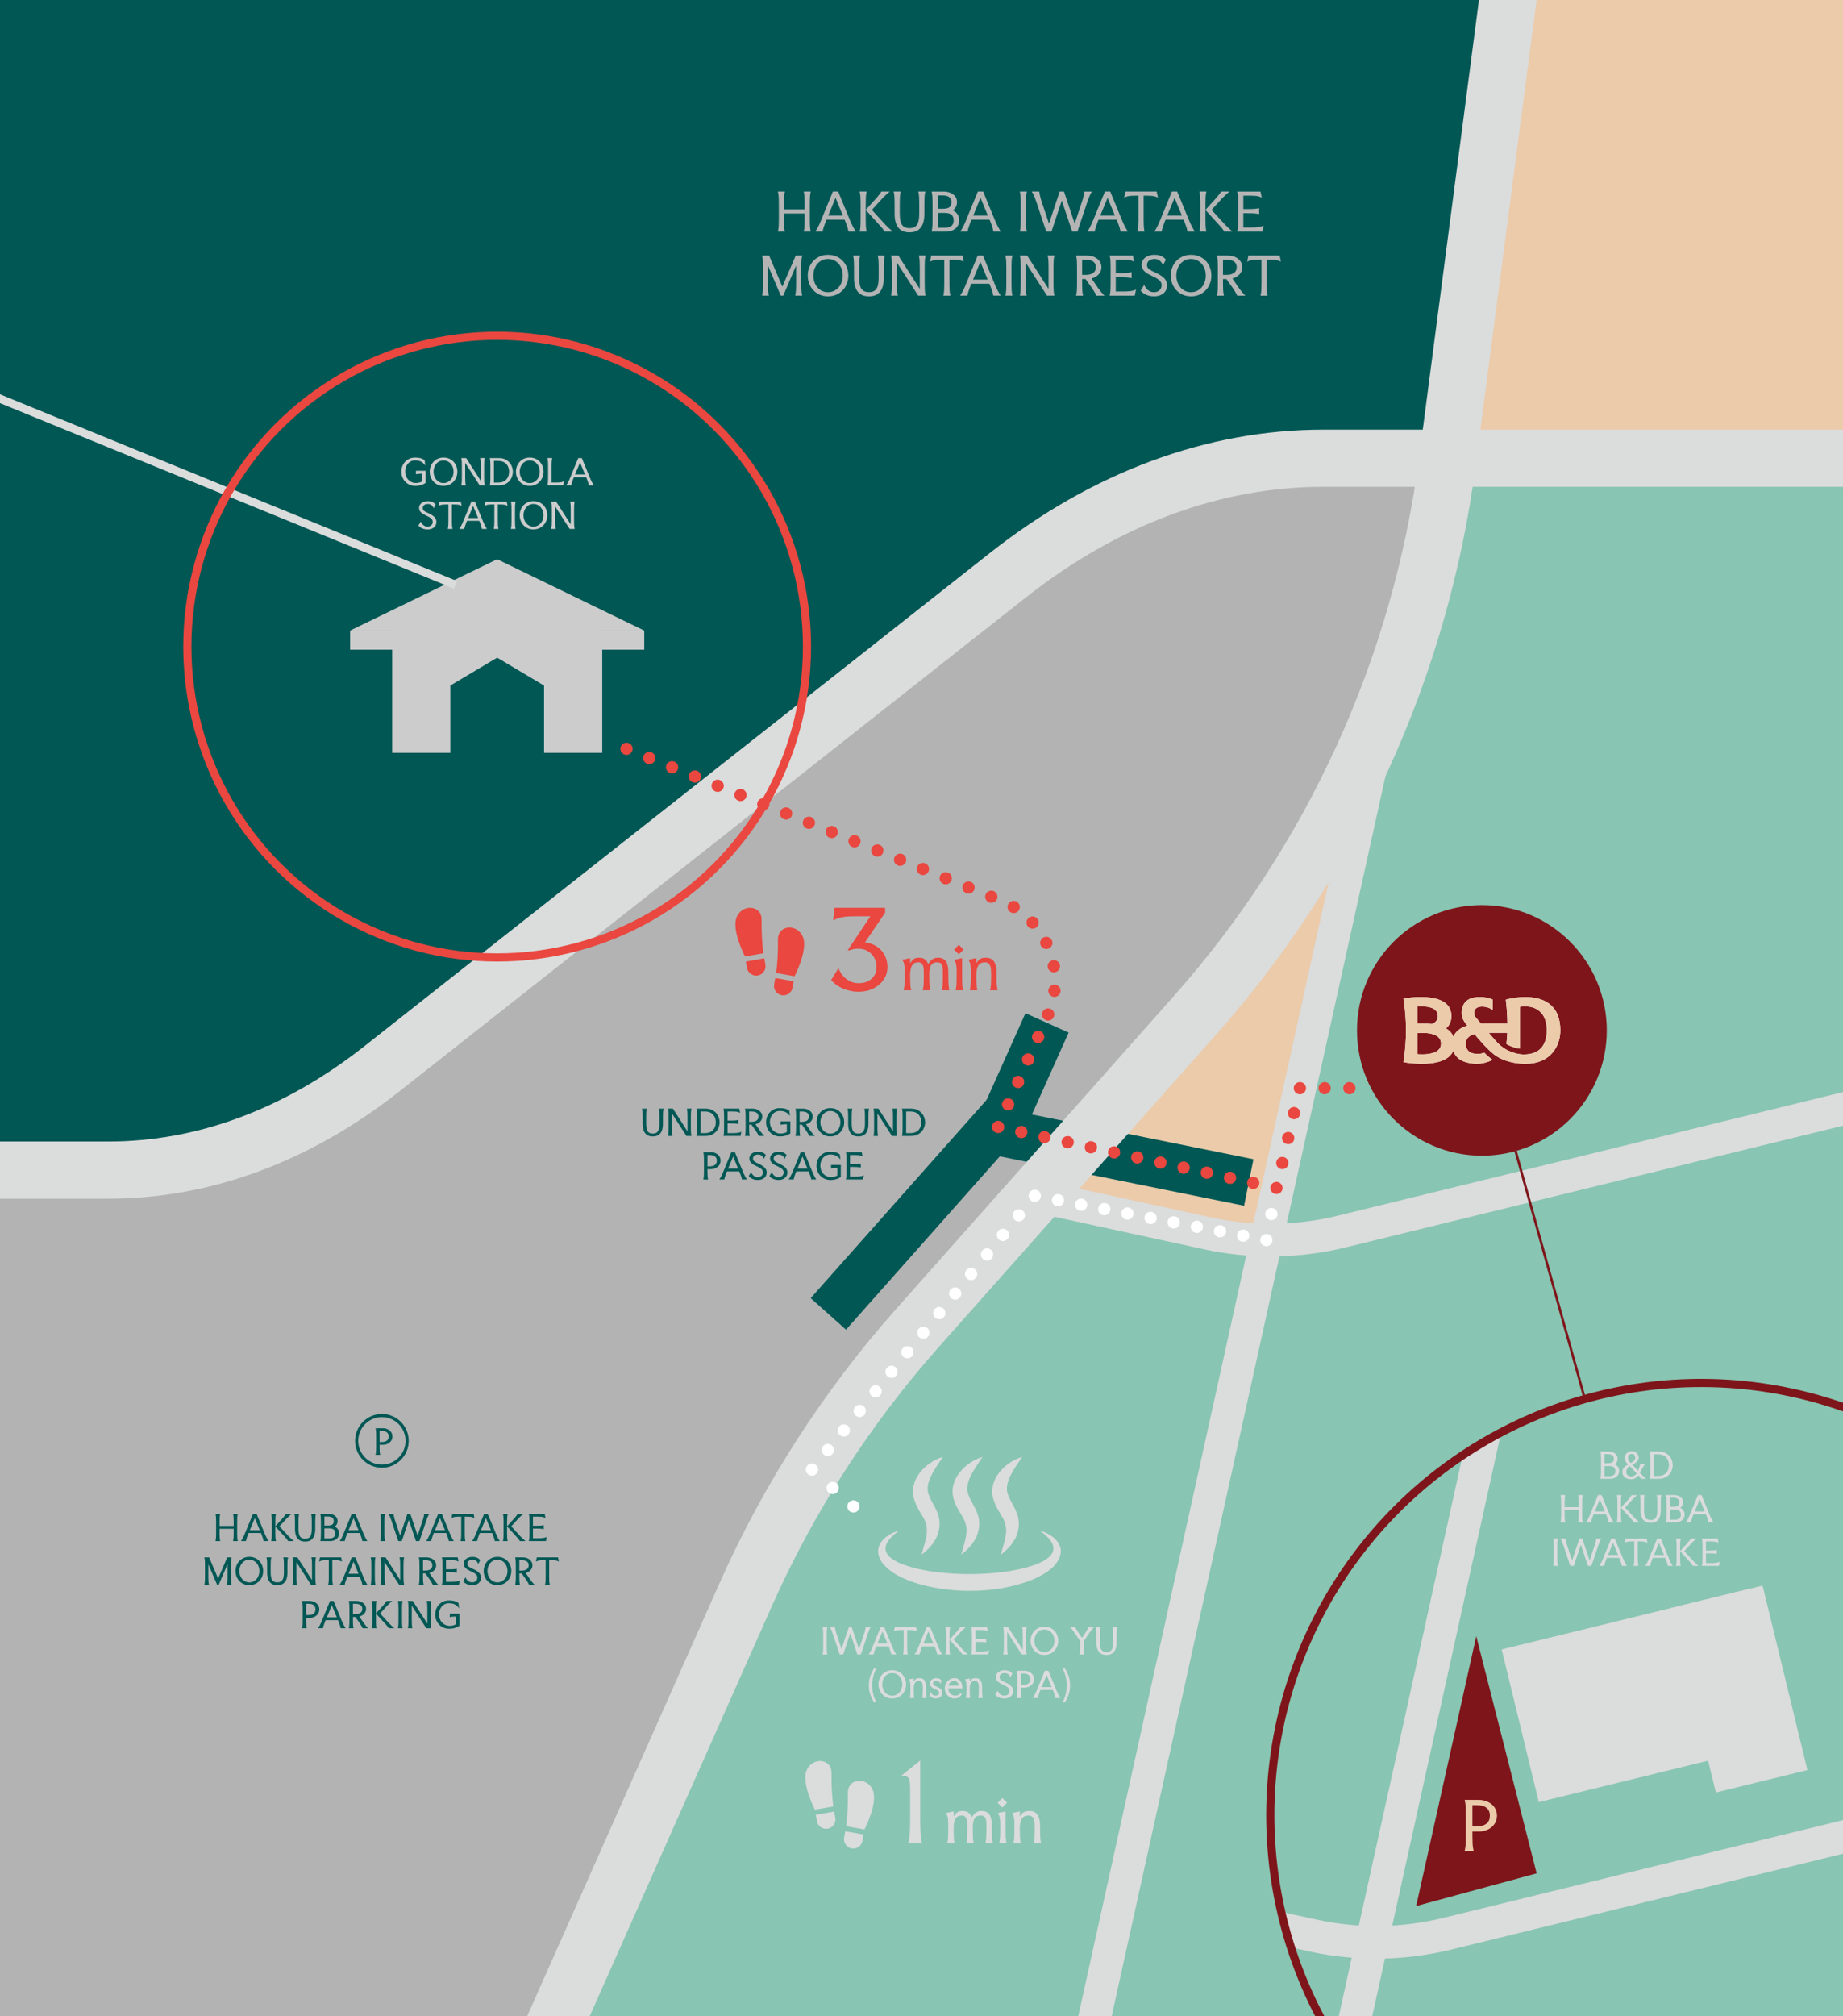<?xml version="1.0" encoding="UTF-8"?>
<svg xmlns="http://www.w3.org/2000/svg" xmlns:xlink="http://www.w3.org/1999/xlink" id="_レイヤー_2" data-name="レイヤー 2" viewBox="0 0 1280 1400">
  <defs>
    <style>
      .cls-1, .cls-2, .cls-3, .cls-4, .cls-5, .cls-6, .cls-7, .cls-8, .cls-9, .cls-10, .cls-11, .cls-12, .cls-13, .cls-14, .cls-15, .cls-16, .cls-17, .cls-18, .cls-19 {
        fill: none;
      }

      .cls-2 {
        stroke-width: 22.68px;
      }

      .cls-2, .cls-3, .cls-4 {
        stroke: #dbdcdc;
      }

      .cls-2, .cls-3, .cls-4, .cls-16 {
        stroke-miterlimit: 10;
      }

      .cls-3 {
        stroke-width: 39.69px;
      }

      .cls-4, .cls-14, .cls-18 {
        stroke-width: 5.67px;
      }

      .cls-20 {
        fill: #e9473f;
      }

      .cls-5 {
        stroke-dasharray: 0 19.26;
      }

      .cls-5, .cls-6, .cls-7, .cls-8, .cls-9, .cls-10, .cls-11, .cls-12, .cls-13, .cls-14, .cls-15, .cls-17, .cls-18, .cls-19 {
        stroke-linecap: round;
        stroke-linejoin: round;
      }

      .cls-5, .cls-6, .cls-7, .cls-9, .cls-11, .cls-12, .cls-13, .cls-15, .cls-17, .cls-19 {
        stroke-width: 8.5px;
      }

      .cls-5, .cls-6, .cls-9, .cls-11, .cls-12 {
        stroke: #fff;
      }

      .cls-6 {
        stroke-dasharray: 0 17.51;
      }

      .cls-21 {
        fill: #005754;
      }

      .cls-7 {
        stroke-dasharray: 0 16.49;
      }

      .cls-7, .cls-13, .cls-14, .cls-15, .cls-17, .cls-19 {
        stroke: #e9473f;
      }

      .cls-8, .cls-16 {
        stroke-width: 1.7px;
      }

      .cls-8, .cls-18 {
        stroke: #7e151a;
      }

      .cls-22 {
        fill: #ccc;
      }

      .cls-9 {
        stroke-dasharray: 0 16.37;
      }

      .cls-10 {
        stroke: #005754;
        stroke-width: 2.19px;
      }

      .cls-23 {
        clip-path: url(#clippath-1);
      }

      .cls-24 {
        clip-path: url(#clippath-2);
      }

      .cls-25 {
        fill: #dbdcdc;
      }

      .cls-26 {
        fill: #b3b3b3;
      }

      .cls-11 {
        stroke-dasharray: 0 18.44;
      }

      .cls-27 {
        fill: #fff;
      }

      .cls-28 {
        fill: #88c5b2;
      }

      .cls-15 {
        stroke-dasharray: 0 17.19;
      }

      .cls-16 {
        stroke: #c8c9ca;
      }

      .cls-29 {
        fill: #ebcbaa;
      }

      .cls-17 {
        stroke-dasharray: 0 17.09;
      }

      .cls-30 {
        fill: #b4b4b5;
      }

      .cls-19 {
        stroke-dasharray: 0 17.79;
      }

      .cls-31 {
        fill: #7e151a;
      }

      .cls-32 {
        clip-path: url(#clippath);
      }
    </style>
    <clipPath id="clippath">
      <rect class="cls-1" width="1280" height="1400"></rect>
    </clipPath>
    <clipPath id="clippath-1">
      <rect class="cls-1" x="842.81" y="906.47" width="437.19" height="493.53"></rect>
    </clipPath>
    <clipPath id="clippath-2">
      <ellipse class="cls-1" cx="1181.47" cy="1260.39" rx="299.22" ry="300.12"></ellipse>
    </clipPath>
  </defs>
  <g id="_編集モード" data-name="編集モード">
    <g class="cls-32">
      <rect class="cls-29" width="1280" height="1400"></rect>
      <polygon class="cls-26" points="0 808.07 126.62 812.46 252.39 751.79 332.14 689.36 403.93 632.77 608.19 470.37 764.06 357.66 865.46 322.81 1005.26 320.42 979.87 423.83 933.4 552.94 862.01 666.15 594.1 975.58 512.52 1119.37 323.9 1217.04 0 1215.24 0 808.07"></polygon>
      <g>
        <line class="cls-16" x1="188.09" y1="622.91" x2="188.09" y2="774.2"></line>
        <line class="cls-16" x1="210.53" y1="622.91" x2="165.65" y2="622.91"></line>
        <line class="cls-16" x1="210.53" y1="635.52" x2="165.65" y2="635.52"></line>
        <line class="cls-16" x1="210.53" y1="648.12" x2="165.65" y2="648.12"></line>
        <line class="cls-16" x1="210.53" y1="660.73" x2="165.65" y2="660.73"></line>
        <line class="cls-16" x1="210.53" y1="673.34" x2="165.65" y2="673.34"></line>
        <line class="cls-16" x1="210.53" y1="685.95" x2="165.65" y2="685.95"></line>
        <line class="cls-16" x1="210.53" y1="698.56" x2="165.65" y2="698.56"></line>
        <line class="cls-16" x1="210.53" y1="711.16" x2="165.65" y2="711.16"></line>
        <line class="cls-16" x1="210.53" y1="723.77" x2="165.65" y2="723.77"></line>
        <line class="cls-16" x1="210.53" y1="736.38" x2="165.65" y2="736.38"></line>
        <line class="cls-16" x1="210.53" y1="748.99" x2="165.65" y2="748.99"></line>
        <line class="cls-16" x1="210.53" y1="761.6" x2="165.65" y2="761.6"></line>
        <line class="cls-16" x1="210.53" y1="774.2" x2="165.65" y2="774.2"></line>
      </g>
      <g>
        <line class="cls-16" x1="120.73" y1="622.91" x2="120.73" y2="774.2"></line>
        <line class="cls-16" x1="143.17" y1="622.91" x2="98.29" y2="622.91"></line>
        <line class="cls-16" x1="143.17" y1="635.52" x2="98.29" y2="635.52"></line>
        <line class="cls-16" x1="143.17" y1="648.12" x2="98.29" y2="648.12"></line>
        <line class="cls-16" x1="143.17" y1="660.73" x2="98.29" y2="660.73"></line>
        <line class="cls-16" x1="143.17" y1="673.34" x2="98.29" y2="673.34"></line>
        <line class="cls-16" x1="143.17" y1="685.95" x2="98.29" y2="685.95"></line>
        <line class="cls-16" x1="143.17" y1="698.56" x2="98.29" y2="698.56"></line>
        <line class="cls-16" x1="143.17" y1="711.16" x2="98.29" y2="711.16"></line>
        <line class="cls-16" x1="143.17" y1="723.77" x2="98.29" y2="723.77"></line>
        <line class="cls-16" x1="143.17" y1="736.38" x2="98.29" y2="736.38"></line>
        <line class="cls-16" x1="143.17" y1="748.99" x2="98.29" y2="748.99"></line>
        <line class="cls-16" x1="143.17" y1="761.6" x2="98.29" y2="761.6"></line>
        <line class="cls-16" x1="143.17" y1="774.2" x2="98.29" y2="774.2"></line>
      </g>
      <polygon class="cls-21" points="864.06 837.2 679.9 800 686.39 767.71 870.54 804.91 864.06 837.2"></polygon>
      <polygon class="cls-21" points="716.96 777.49 587.57 923.27 563.04 901.37 692.43 755.58 716.96 777.49"></polygon>
      <rect class="cls-21" x="661.15" y="736.56" width="93.72" height="32.86" transform="translate(-268.73 1090.99) rotate(-65.85)"></rect>
      <polygon class="cls-28" points="1280 768.73 1132.32 809.7 931.79 855.15 879.49 861.06 915.52 697.93 941.83 578.81 1005.26 320.42 1163.54 318.17 1280 318.17 1280 768.73"></polygon>
      <polygon class="cls-28" points="1280 1400 760.47 1400 779.21 1315.15 804.69 1199.78 848.34 1002.13 879.49 861.06 1049.99 828.36 1171.56 796.5 1280 768.73 1280 1400"></polygon>
      <path class="cls-28" d="M718.68,830.3l160.82,30.76-18.8,70.59-23.19,115.36-14.12,69.93-38.72,167.84-24.19,115.22h-372.65s16.65-38.44,20.63-46.44c3.98-7.99,50.84-114.41,50.84-114.41l39.84-89.66,64.78-129.1,154.76-190.09Z"></path>
      <polygon class="cls-26" points="466.77 1222.33 517.75 1107.61 310.91 1078.31 170.29 1098.95 0 1078.31 0 1400 406.95 1400 466.77 1222.33"></polygon>
      <polygon class="cls-21" points="0 808.07 75.46 812.46 152.99 801.26 245.01 756.99 308.16 696.82 403.93 632.77 528.39 530.42 646.79 441.33 728.56 378.68 846.62 320.42 1005.26 320.42 1018.6 223.47 1037.32 65.3 1049.99 0 0 0 0 808.07"></polygon>
      <path class="cls-3" d="M1651.62,318.17h-732.38c-76.34,0-151.56,27.87-219.27,81.24l-434.85,342.78c-58.56,46.16-123.62,70.27-189.66,70.27H-18.91"></path>
      <path class="cls-3" d="M1101.75-417.17l-96.49,737.59c-18.7,142.91-79.78,276.89-175.34,384.55l-192.83,217.25c-49.06,55.27-89.31,117.8-119.35,185.39L109.91,2025.44"></path>
      <path class="cls-2" d="M961.21,491.05l-222.49,1007.43c-9.12,41.29-37.6,75.61-76.43,92.09l-442.64,187.9-712.69-22.27"></path>
      <path class="cls-2" d="M718.68,830.3l119.87,26.05c30.77,6.69,62.65,6.27,93.24-1.21l513.65-125.64c43.72-10.69,89.73-6.86,131.09,10.92h0c52.15,22.42,111.18,22.47,163.38.15l239.27-102.35"></path>
      <g>
        <g>
          <rect class="cls-21" x="272.35" y="437.84" width="145.9" height="84.9"></rect>
          <rect class="cls-21" x="243.15" y="437.84" width="204.29" height="13.27"></rect>
          <polygon class="cls-21" points="243.15 437.84 345.29 388.29 447.44 437.84 243.15 437.84"></polygon>
        </g>
        <g>
          <rect class="cls-22" x="272.35" y="437.84" width="145.9" height="84.9"></rect>
          <rect class="cls-22" x="243.15" y="437.84" width="204.29" height="13.27"></rect>
          <polygon class="cls-22" points="243.15 437.84 345.29 388.29 447.44 437.84 243.15 437.84"></polygon>
        </g>
      </g>
      <line class="cls-4" x1="-21.77" y1="267.97" x2="316.31" y2="406.07"></line>
      <g>
        <line class="cls-12" x1="886.53" y1="824.86" x2="886.53" y2="824.86"></line>
        <line class="cls-11" x1="883.01" y1="842.96" x2="881.25" y2="852.01"></line>
        <line class="cls-12" x1="879.49" y1="861.06" x2="879.49" y2="861.06"></line>
        <line class="cls-9" x1="863.41" y1="857.98" x2="726.72" y2="831.84"></line>
        <line class="cls-12" x1="718.68" y1="830.3" x2="718.68" y2="830.3"></line>
        <line class="cls-6" x1="707.62" y1="843.88" x2="569.44" y2="1013.6"></line>
        <line class="cls-12" x1="563.91" y1="1020.39" x2="563.91" y2="1020.39"></line>
        <line class="cls-5" x1="578.32" y1="1033.18" x2="585.52" y2="1039.58"></line>
        <line class="cls-12" x1="592.72" y1="1045.97" x2="592.72" y2="1045.97"></line>
      </g>
      <g>
        <line class="cls-13" x1="435.1" y1="519.92" x2="435.1" y2="519.92"></line>
        <path class="cls-17" d="M450.93,526.34l244.56,99.16c31.9,12.94,46.29,50.21,31.38,81.32l-30.21,67.87"></path>
        <line class="cls-13" x1="693.19" y1="782.49" x2="693.19" y2="782.49"></line>
        <line class="cls-7" x1="709.3" y1="786.02" x2="878.48" y2="823.1"></line>
        <line class="cls-13" x1="886.53" y1="824.86" x2="886.53" y2="824.86"></line>
        <line class="cls-19" x1="890.6" y1="807.54" x2="900.76" y2="764.24"></line>
        <line class="cls-13" x1="902.79" y1="755.58" x2="902.79" y2="755.58"></line>
        <line class="cls-15" x1="919.98" y1="755.58" x2="928.57" y2="755.58"></line>
        <line class="cls-13" x1="937.17" y1="755.58" x2="937.17" y2="755.58"></line>
      </g>
      <g class="cls-23">
        <g class="cls-24">
          <path class="cls-2" d="M1034.49,978.63l-222.49,1007.43c-9.12,41.29-37.6,75.61-76.43,92.09l-442.64,187.9-712.69-22.27"></path>
          <path class="cls-2" d="M791.96,1317.88l119.87,26.05c30.77,6.69,62.65,6.27,93.24-1.21l513.65-125.64c43.72-10.69,89.73-6.86,131.09,10.92h0c52.15,22.42,111.18,22.47,163.38.15l239.27-102.35"></path>
        </g>
        <ellipse class="cls-18" cx="1181.47" cy="1260.39" rx="299.22" ry="300.12"></ellipse>
      </g>
      <polygon class="cls-25" points="1215.17 1103.15 1042.93 1145.28 1068.72 1251.31 1240.95 1209.18 1215.17 1103.15"></polygon>
      <polygon class="cls-25" points="1224.15 1100.95 1160.53 1116.52 1191.68 1244.62 1255.3 1229.06 1224.15 1100.95"></polygon>
      <ellipse class="cls-31" cx="1029.2" cy="715.46" rx="86.74" ry="87"></ellipse>
      <ellipse class="cls-14" cx="345.29" cy="448.99" rx="215.18" ry="215.83"></ellipse>
      <polygon class="cls-31" points="1025.29 1136.09 1067.23 1300.76 983.55 1323.48 1025.29 1136.09"></polygon>
      <polygon class="cls-21" points="377.85 538.17 312.74 538.17 312.74 476.02 345.29 456.63 377.85 476.02 377.85 538.17"></polygon>
      <g>
        <path class="cls-20" d="M517.42,664.14s-9.84-18.74-5.58-27.78c4.26-9.04,17.19-7.57,17.11,2.07-.08,9.27.28,15.99,1.24,23.46l-12.77,2.26Z"></path>
        <path class="cls-20" d="M531.58,669.79c.62,3.54-1.73,6.91-5.26,7.53-3.53.62-6.89-1.74-7.51-5.28l-.77-4.38,12.77-2.26.77,4.38Z"></path>
        <path class="cls-20" d="M551.84,677.85s9.84-18.74,5.58-27.78c-4.26-9.04-17.19-7.57-17.11,2.07.08,9.27-.28,15.99-1.24,23.46l12.77,2.26Z"></path>
        <path class="cls-20" d="M537.68,683.5c-.62,3.54,1.73,6.91,5.26,7.53,3.53.62,6.89-1.74,7.51-5.28l.77-4.38-12.77-2.26-.77,4.38Z"></path>
      </g>
      <g>
        <path class="cls-25" d="M565.98,1256.58s-9.84-18.74-5.58-27.78c4.26-9.04,17.19-7.57,17.11,2.07-.08,9.27.28,15.99,1.24,23.46l-12.77,2.26Z"></path>
        <path class="cls-25" d="M580.14,1262.23c.62,3.54-1.73,6.91-5.26,7.53-3.53.62-6.89-1.74-7.51-5.28l-.77-4.38,12.77-2.26.77,4.38Z"></path>
        <path class="cls-25" d="M600.4,1270.3s9.84-18.74,5.58-27.78c-4.26-9.04-17.19-7.57-17.11,2.07.08,9.27-.28,15.99-1.24,23.46l12.77,2.26Z"></path>
        <path class="cls-25" d="M586.24,1275.94c-.62,3.54,1.73,6.91,5.26,7.53,3.53.62,6.89-1.74,7.51-5.28l.77-4.38-12.77-2.26-.77,4.38Z"></path>
      </g>
      <g>
        <path class="cls-25" d="M654.84,1011.62c-4.45,6.98-12.1,16.34-10.3,24.68,1.51,5.34,4.37,8.46,6.59,14.24,2.58,6.31,1.62,13.97-2.21,19.61-2.28,3.65-5.41,6.79-8.85,9.29.81-3.23,1.8-6.31,2.61-9.44,3.8-15.07-3.67-16.13-7.77-28.8-4.25-13.52,7.83-25.97,19.93-29.59h0Z"></path>
        <path class="cls-25" d="M682.37,1011.62c-4.43,6.96-12.11,16.38-10.3,24.68,1.51,5.34,4.37,8.46,6.59,14.24,2.58,6.31,1.62,13.97-2.21,19.61-2.28,3.65-5.41,6.79-8.85,9.29.81-3.23,1.8-6.31,2.61-9.44,3.8-15.07-3.67-16.13-7.77-28.8-4.25-13.52,7.83-25.97,19.93-29.59h0Z"></path>
        <path class="cls-25" d="M709.89,1011.62c-4.43,6.96-12.11,16.38-10.3,24.68,1.51,5.34,4.37,8.46,6.59,14.24,2.58,6.31,1.62,13.97-2.21,19.61-2.28,3.65-5.41,6.79-8.85,9.29.81-3.23,1.8-6.31,2.61-9.44,3.8-15.07-3.67-16.13-7.77-28.8-4.25-13.52,7.83-25.97,19.93-29.59h0Z"></path>
        <path class="cls-25" d="M624.5,1062.77c-27.42,19.48,11.69,27.28,27.68,29.01,14.02,1.55,28.26,1.55,42.27-.01,15.96-1.73,55.07-9.52,27.68-28.99,7.49,2.03,16.79,8.17,14.2,17.37-2.59,8.29-10.9,12.85-18.16,16.21-23.72,9.94-54.08,10.48-78.76,3.84-9.41-2.76-19.17-6.48-25.87-14.11-8.87-10.89-.22-20.25,10.96-23.32h0Z"></path>
      </g>
      <g>
        <path class="cls-27" d="M1075.95,696.98c-11.14-8.42-29.83-2.93-30.03-2.88-.06.02-.1.07-.1.13v.2c.7,5.44,1.05,10.79,1.1,16.19h-16.14s-.02,0-.03,0c-.71,0-1.46.03-2.22.06l-3.6-4.27c-.28-.34-.51-.72-.76-1.28-.25-.57-.38-1.14-.38-1.73,0-1.35.44-2.42,1.31-3.18,1.21-1.07,3.32-1.52,5.65-1.21,1.89.25,3.17.48,5.73,2.11.04.03.1.03.14,0s.07-.07.07-.12v-6.87c0-.05-.03-.1-.07-.12-.03-.02-3.41-1.74-9.11-1.74-4.61,0-12.34,1.45-12.34,11.15,0,2.72.94,5.02,3.26,7.91l.68.8c-5,1.5-8.25,4.11-9.68,7.76-.93-2.38-2.66-4.34-5.13-5.81,2.48-2.15,3.73-5.04,3.73-8.6,0-3.66-1.32-6.61-3.92-8.77-2.45-2.04-7.44-4.44-17.31-4.44-.21,0-.42,0-.63,0-6.14.06-11.28,1.03-11.33,1.04-.07.01-.11.07-.11.14,2.3,14.8,2.39,28.76.01,43.7v.26c-.01.07.03.12.1.14.07.01,7.44,1.38,15.33,1.04,10.26-.43,16.88-3.54,19.16-8.99,2.41,7.35,10.28,8.98,16.52,9.04,2.64,0,6.79-.69,10.53-2.64.04-.02.07-.06.07-.11,0-.05-.02-.09-.06-.12-4.36-3.26-5.41-4.78-5.41-4.78-.04-.05-.08-.05-.15-.03-1.5.57-3.13.84-4.99.84-2.92-.05-7.83-1.04-7.83-7.16,0-3.25,2.03-5.48,6.02-6.65.81.98,8.08,9.83,13.38,13.99,6.29,4.94,14.96,6.67,21.62,6.67.13,0,.26,0,.4,0h.06c17.75,0,24.19-12.72,24.19-23.18,0-8.38-2.6-14.6-7.73-18.48ZM984.45,698.89c1.06-.11,8.78-.78,12.34,2.39,1.21,1.07,1.82,2.48,1.82,4.19,0,2.59-1.38,4.46-4.11,5.57-2.12-.28-4.43-.42-6.9-.42-1.02,0-2.07.02-3.15.07v-11.81ZM998.85,729.21c-4.09,3.65-13.24,2.87-14.4,2.76v-14.66c.86-.09,6.15-.54,10.46.73,3.94,1.16,5.93,3.38,5.93,6.6,0,1.85-.67,3.39-1.99,4.57ZM1061.08,732.03c-.75.08-1.51.13-2.26.14-3.93.05-7.04-.87-10.65-2.39-4.44-1.86-7.66-5.02-10.77-8.64,0,0-1.96-2.28-1.96-2.28l-1.49-1.76h12.92c-.14,2.85-.38,6.04-.67,7.7.91.66,3.66,2.35,9.2,3.33.04,0,.08,0,.11-.03.03-.03.05-.07.05-.11v-28.9c1.02-.19,8.08-1.51,13.47,2.85,3.46,2.8,5.21,7.34,5.21,13.51,0,12.52-7.16,15.92-13.17,16.57Z"></path>
        <path class="cls-29" d="M1075.95,696.98c-11.14-8.42-29.83-2.93-30.03-2.88-.06.02-.1.07-.1.13v.2c.7,5.44,1.05,10.79,1.1,16.19h-16.14s-.02,0-.03,0c-.71,0-1.46.03-2.22.06l-3.6-4.27c-.28-.34-.51-.72-.76-1.28-.25-.57-.38-1.14-.38-1.73,0-1.35.44-2.42,1.31-3.18,1.21-1.07,3.32-1.52,5.65-1.21,1.89.25,3.17.48,5.73,2.11.04.03.1.03.14,0s.07-.07.07-.12v-6.87c0-.05-.03-.1-.07-.12-.03-.02-3.41-1.74-9.11-1.74-4.61,0-12.34,1.45-12.34,11.15,0,2.72.94,5.02,3.26,7.91l.68.8c-5,1.5-8.25,4.11-9.68,7.76-.93-2.38-2.66-4.34-5.13-5.81,2.48-2.15,3.73-5.04,3.73-8.6,0-3.66-1.32-6.61-3.92-8.77-2.45-2.04-7.44-4.44-17.31-4.44-.21,0-.42,0-.63,0-6.14.06-11.28,1.03-11.33,1.04-.07.01-.11.07-.11.14,2.3,14.8,2.39,28.76.01,43.7v.26c-.01.07.03.12.1.14.07.01,7.44,1.38,15.33,1.04,10.26-.43,16.88-3.54,19.16-8.99,2.41,7.35,10.28,8.98,16.52,9.04,2.64,0,6.79-.69,10.53-2.64.04-.02.07-.06.07-.11,0-.05-.02-.09-.06-.12-4.36-3.26-5.41-4.78-5.41-4.78-.04-.05-.08-.05-.15-.03-1.5.57-3.13.84-4.99.84-2.92-.05-7.83-1.04-7.83-7.16,0-3.25,2.03-5.48,6.02-6.65.81.98,8.08,9.83,13.38,13.99,6.29,4.94,14.96,6.67,21.62,6.67.13,0,.26,0,.4,0h.06c17.75,0,24.19-12.72,24.19-23.18,0-8.38-2.6-14.6-7.73-18.48ZM984.45,698.89c1.06-.11,8.78-.78,12.34,2.39,1.21,1.07,1.82,2.48,1.82,4.19,0,2.59-1.38,4.46-4.11,5.57-2.12-.28-4.43-.42-6.9-.42-1.02,0-2.07.02-3.15.07v-11.81ZM998.85,729.21c-4.09,3.65-13.24,2.87-14.4,2.76v-14.66c.86-.09,6.15-.54,10.46.73,3.94,1.16,5.93,3.38,5.93,6.6,0,1.85-.67,3.39-1.99,4.57ZM1061.08,732.03c-.75.08-1.51.13-2.26.14-3.93.05-7.04-.87-10.65-2.39-4.44-1.86-7.66-5.02-10.77-8.64,0,0-1.96-2.28-1.96-2.28l-1.49-1.76h12.92c-.14,2.85-.38,6.04-.67,7.7.91.66,3.66,2.35,9.2,3.33.04,0,.08,0,.11-.03.03-.03.05-.07.05-.11v-28.9c1.02-.19,8.08-1.51,13.47,2.85,3.46,2.8,5.21,7.34,5.21,13.51,0,12.52-7.16,15.92-13.17,16.57Z"></path>
      </g>
      <g>
        <path class="cls-30" d="M545.14,133c-.31,1.29-.5,2.61-.56,3.95s-.09,2.68-.09,4.02v4.38h14.36v-4.38c0-1.34-.03-2.68-.09-4.02s-.25-2.66-.55-3.95h4.87c-.31,1.29-.5,2.61-.55,3.95-.06,1.34-.09,2.68-.09,4.02v11.89c0,1.34.03,2.68.09,4.02.06,1.34.24,2.66.55,3.95h-4.87c.31-1.29.5-2.61.55-3.95s.09-2.68.09-4.02v-4.63h-14.36v4.63c0,1.34.03,2.68.09,4.02s.25,2.66.56,3.95h-4.87c.31-1.29.5-2.61.56-3.95.06-1.34.09-2.68.09-4.02v-11.89c0-1.34-.03-2.68-.09-4.02-.06-1.34-.25-2.66-.56-3.95h4.87Z"></path>
        <path class="cls-30" d="M578.47,133h3.65l8.88,21.55c.48,1.05.97,2.06,1.49,3.03.51.97,1.14,2.05,1.88,3.25h-5.05c-.14-.77-.35-1.61-.61-2.53-.26-.92-.7-2.17-1.32-3.75l-.82-1.98h-12.53l-.82,1.98c-.6,1.58-1.03,2.83-1.31,3.75-.28.92-.48,1.77-.63,2.53h-5.05c.74-1.12,1.35-2.15,1.84-3.07.49-.92.95-1.87,1.38-2.86l9.02-21.91ZM575.21,149.7h10.17l-5.08-12.35-5.08,12.35Z"></path>
        <path class="cls-30" d="M601.92,133c-.31,1.29-.5,2.61-.56,3.95s-.09,2.68-.09,4.02v4.74l7.91-8.73c.86-1.01,1.55-1.87,2.08-2.6.52-.73.82-1.19.89-1.38h5.76c-1.03.89-1.96,1.72-2.79,2.5-.83.78-1.65,1.57-2.43,2.39l-7.16,7.86,9.27,10.16c.79.81,1.61,1.62,2.47,2.41s1.8,1.63,2.83,2.51h-5.76c-.07-.19-.33-.62-.79-1.27s-1.06-1.42-1.83-2.28l-10.45-11.46v7.04c0,1.34.03,2.68.09,4.02s.25,2.66.56,3.95h-4.87c.31-1.29.5-2.61.56-3.95.06-1.34.09-2.68.09-4.02v-11.89c0-1.34-.03-2.68-.09-4.02-.06-1.34-.25-2.66-.56-3.95h4.87Z"></path>
        <path class="cls-30" d="M625.55,133c-.31,1.29-.5,2.61-.56,3.95s-.09,2.68-.09,4.02v7.54c0,1.87.17,3.55.5,5.04.33,1.5.99,2.68,1.97,3.56.98.87,2.41,1.31,4.3,1.31s3.35-.44,4.31-1.31,1.62-2.06,1.95-3.56c.33-1.5.5-3.18.5-5.04v-7.54c0-1.34-.03-2.68-.09-4.02-.06-1.34-.25-2.66-.55-3.95h4.87c-.31,1.29-.5,2.61-.56,3.95s-.09,2.68-.09,4.02v7.54c0,2.66-.35,4.94-1.06,6.86-.7,1.92-1.82,3.39-3.35,4.42s-3.51,1.54-5.94,1.54-4.41-.51-5.93-1.54-2.63-2.5-3.35-4.42c-.72-1.92-1.07-4.2-1.07-6.86v-7.54c0-1.34-.03-2.68-.09-4.02-.06-1.34-.25-2.66-.56-3.95h4.87Z"></path>
        <path class="cls-30" d="M655.52,133c1.05,0,2.11.14,3.17.43s2.05.73,2.95,1.33,1.63,1.36,2.18,2.28.82,2.03.82,3.32-.26,2.44-.79,3.38c-.53.93-1.21,1.7-2.04,2.3,1.27.6,2.31,1.48,3.13,2.64.82,1.16,1.24,2.58,1.24,4.26,0,1.29-.25,2.43-.75,3.41-.5.98-1.18,1.81-2.02,2.48-.85.67-1.8,1.17-2.85,1.51-1.05.34-2.11.5-3.19.5h-10.35c.31-1.29.5-2.61.56-3.95.06-1.34.09-2.68.09-4.02v-11.89c0-1.34-.03-2.68-.09-4.02-.06-1.34-.25-2.66-.56-3.95h8.49ZM651.26,144.96h3.54c1.19,0,2.24-.12,3.13-.38.9-.25,1.59-.71,2.09-1.36s.75-1.61.75-2.86-.29-2.2-.88-2.87c-.58-.67-1.36-1.14-2.31-1.4-.96-.26-2-.39-3.15-.39h-3.19v9.26ZM651.26,158.14h5.05c1.79,0,3.25-.4,4.37-1.2,1.12-.8,1.67-2.14,1.65-4-.02-1.87-.58-3.18-1.67-3.95-1.09-.77-2.52-1.15-4.31-1.15h-5.08v10.31Z"></path>
        <path class="cls-30" d="M679.15,133h3.65l8.88,21.55c.48,1.05.97,2.06,1.49,3.03.51.97,1.14,2.05,1.88,3.25h-5.05c-.14-.77-.35-1.61-.61-2.53-.26-.92-.7-2.17-1.32-3.75l-.82-1.98h-12.53l-.82,1.98c-.6,1.58-1.03,2.83-1.31,3.75-.28.92-.48,1.77-.63,2.53h-5.05c.74-1.12,1.35-2.15,1.84-3.07.49-.92.95-1.87,1.38-2.86l9.02-21.91ZM675.89,149.7h10.17l-5.08-12.35-5.08,12.35Z"></path>
        <path class="cls-30" d="M713.16,133c-.31,1.29-.5,2.61-.55,3.95s-.09,2.68-.09,4.02v11.89c0,1.34.03,2.68.09,4.02s.24,2.66.55,3.95h-4.87c.31-1.29.5-2.61.55-3.95s.09-2.68.09-4.02v-11.89c0-1.34-.03-2.68-.09-4.02s-.25-2.66-.55-3.95h4.87Z"></path>
        <path class="cls-30" d="M744.67,160.83l-7.23-21.55-7.2,21.55h-3.58l-7.16-21.4c-.38-1.12-.79-2.2-1.22-3.23s-.99-2.09-1.68-3.2h5.16c.14.77.32,1.69.52,2.78.2,1.09.55,2.39,1.06,3.9l5.19,15.55,7.45-22.23h2.97l7.45,22.23,5.19-15.58c.5-1.48.85-2.77,1.06-3.86.2-1.09.38-2.02.52-2.78h5.16c-.67,1.1-1.22,2.17-1.65,3.2s-.85,2.11-1.25,3.23l-7.16,21.4h-3.58Z"></path>
        <path class="cls-30" d="M767.41,133h3.65l8.88,21.55c.48,1.05.97,2.06,1.49,3.03.51.97,1.14,2.05,1.88,3.25h-5.05c-.14-.77-.35-1.61-.61-2.53-.26-.92-.7-2.17-1.32-3.75l-.82-1.98h-12.53l-.82,1.98c-.6,1.58-1.03,2.83-1.31,3.75-.28.92-.48,1.77-.63,2.53h-5.05c.74-1.12,1.35-2.15,1.84-3.07.49-.92.95-1.87,1.38-2.86l9.02-21.91ZM764.15,149.7h10.17l-5.08-12.35-5.08,12.35Z"></path>
        <path class="cls-30" d="M803.34,133l.86,4.24c-.64-.33-1.32-.6-2.02-.81-.71-.2-1.51-.35-2.42-.43-.91-.08-2.02-.12-3.33-.12h-2.15v16.99c0,1.34.03,2.68.09,4.02s.24,2.66.55,3.95h-4.87c.31-1.29.5-2.61.55-3.95s.09-2.68.09-4.02v-16.99h-2.15c-1.29,0-2.39.04-3.31.12-.92.08-1.73.23-2.43.43-.7.2-1.38.47-2.02.81l.86-4.24h21.7Z"></path>
        <path class="cls-30" d="M813.93,133h3.65l8.88,21.55c.48,1.05.97,2.06,1.49,3.03.51.97,1.14,2.05,1.88,3.25h-5.05c-.14-.77-.35-1.61-.61-2.53-.26-.92-.7-2.17-1.32-3.75l-.82-1.98h-12.53l-.82,1.98c-.6,1.58-1.03,2.83-1.31,3.75-.28.92-.48,1.77-.63,2.53h-5.05c.74-1.12,1.35-2.15,1.84-3.07.49-.92.95-1.87,1.38-2.86l9.02-21.91ZM810.67,149.7h10.17l-5.08-12.35-5.08,12.35Z"></path>
        <path class="cls-30" d="M837.86,133c-.31,1.29-.5,2.61-.56,3.95s-.09,2.68-.09,4.02v4.74l7.91-8.73c.86-1.01,1.55-1.87,2.08-2.6.52-.73.82-1.19.89-1.38h5.76c-1.03.89-1.96,1.72-2.79,2.5-.83.78-1.65,1.57-2.43,2.39l-7.16,7.86,9.27,10.16c.79.81,1.61,1.62,2.47,2.41s1.8,1.63,2.83,2.51h-5.76c-.07-.19-.33-.62-.79-1.27s-1.06-1.42-1.83-2.28l-10.45-11.46v7.04c0,1.34.03,2.68.09,4.02s.25,2.66.56,3.95h-4.87c.31-1.29.5-2.61.56-3.95.06-1.34.09-2.68.09-4.02v-11.89c0-1.34-.03-2.68-.09-4.02-.06-1.34-.25-2.66-.56-3.95h4.87Z"></path>
        <path class="cls-30" d="M875.44,133l.86,4.24c-.64-.33-1.32-.6-2.02-.81s-1.51-.35-2.42-.43c-.91-.08-2.02-.12-3.33-.12h-5.01v9.3h3.04c1.34,0,2.67-.03,4.01-.09s2.65-.25,3.94-.56v4.17c-1.29-.31-2.6-.5-3.94-.56s-2.67-.09-4.01-.09h-3.04v9.91h5.3c1.96,0,3.67-.1,5.14-.3s2.68-.56,3.63-1.06l-.86,4.24h-17.44c.31-1.29.5-2.61.56-3.95.06-1.34.09-2.68.09-4.02v-11.89c0-1.34-.03-2.68-.09-4.02-.06-1.34-.25-2.66-.56-3.95h16.15Z"></path>
        <path class="cls-30" d="M534.15,177.46l9.2,21.62,9.31-21.62h4.48c-.31,1.29-.5,2.61-.56,3.95s-.09,2.68-.09,4.02v11.89c0,1.34.03,2.68.09,4.02s.25,2.66.56,3.95h-4.87c.31-1.29.5-2.61.55-3.95s.09-2.68.09-4.02v-12.93l-8.92,20.9h-1.72l-8.92-20.9v12.93c0,1.34.03,2.68.09,4.02s.24,2.66.55,3.95h-4.69c.31-1.29.5-2.61.56-3.95.06-1.34.09-2.68.09-4.02v-11.89c0-1.34-.03-2.68-.09-4.02-.06-1.34-.25-2.66-.56-3.95h4.83Z"></path>
        <path class="cls-30" d="M575.08,205.79c-2.05,0-3.94-.37-5.66-1.1-1.72-.73-3.2-1.75-4.46-3.07-1.25-1.32-2.23-2.85-2.92-4.6-.69-1.75-1.04-3.64-1.04-5.67s.35-3.93,1.04-5.67c.69-1.75,1.67-3.27,2.92-4.58,1.25-1.3,2.74-2.32,4.46-3.05s3.6-1.1,5.66-1.1,3.94.36,5.66,1.08c1.72.72,3.21,1.73,4.48,3.03,1.26,1.31,2.24,2.83,2.94,4.58.69,1.75,1.04,3.65,1.04,5.71s-.35,3.93-1.04,5.67c-.69,1.75-1.67,3.28-2.94,4.6-1.27,1.32-2.76,2.34-4.48,3.07-1.72.73-3.6,1.1-5.66,1.1ZM575.05,202.92c1.55,0,2.96-.31,4.22-.93,1.27-.62,2.35-1.47,3.26-2.53.91-1.06,1.6-2.3,2.08-3.7s.72-2.87.72-4.4-.24-3.03-.72-4.42-1.17-2.62-2.08-3.68c-.91-1.07-1.99-1.9-3.26-2.51-1.26-.61-2.67-.92-4.22-.92s-2.95.3-4.21.92c-1.25.61-2.32,1.45-3.2,2.53-.88,1.08-1.56,2.3-2.04,3.68-.48,1.38-.72,2.84-.72,4.4s.24,3,.72,4.4,1.16,2.63,2.04,3.7c.88,1.07,1.95,1.91,3.2,2.53,1.25.62,2.66.93,4.21.93Z"></path>
        <path class="cls-30" d="M597.37,177.46c-.31,1.29-.5,2.61-.56,3.95s-.09,2.68-.09,4.02v7.54c0,1.87.17,3.55.5,5.04.33,1.5.99,2.68,1.97,3.56.98.87,2.41,1.31,4.3,1.31s3.35-.44,4.31-1.31,1.62-2.06,1.95-3.56c.33-1.5.5-3.18.5-5.04v-7.54c0-1.34-.03-2.68-.09-4.02-.06-1.34-.25-2.66-.55-3.95h4.87c-.31,1.29-.5,2.61-.56,3.95s-.09,2.68-.09,4.02v7.54c0,2.66-.35,4.94-1.06,6.86-.7,1.92-1.82,3.39-3.35,4.42s-3.51,1.54-5.94,1.54-4.41-.51-5.93-1.54-2.63-2.5-3.35-4.42c-.72-1.92-1.07-4.2-1.07-6.86v-7.54c0-1.34-.03-2.68-.09-4.02-.06-1.34-.25-2.66-.56-3.95h4.87Z"></path>
        <path class="cls-30" d="M623.91,177.46l14.89,23.16v-15.23c0-1.34-.03-2.68-.09-4.02s-.25-2.66-.55-3.95h4.69c-.31,1.29-.5,2.61-.55,3.95-.06,1.34-.09,2.68-.09,4.02v11.89c0,1.34.03,2.69.09,4.04.06,1.35.24,2.67.55,3.97h-5.16l-14.79-22.98v15.01c0,1.34.03,2.68.09,4.02s.24,2.66.55,3.95h-4.69c.31-1.29.5-2.61.56-3.95.06-1.34.09-2.68.09-4.02v-11.89c0-1.34-.03-2.68-.09-4.02-.06-1.34-.25-2.66-.56-3.95h5.05Z"></path>
        <path class="cls-30" d="M668.46,177.46l.86,4.24c-.64-.33-1.32-.6-2.02-.81-.71-.2-1.51-.35-2.42-.43-.91-.08-2.02-.12-3.33-.12h-2.15v16.99c0,1.34.03,2.68.09,4.02s.24,2.66.55,3.95h-4.87c.31-1.29.5-2.61.55-3.95s.09-2.68.09-4.02v-16.99h-2.15c-1.29,0-2.39.04-3.31.12-.92.08-1.73.23-2.43.43-.7.2-1.38.47-2.02.81l.86-4.24h21.7Z"></path>
        <path class="cls-30" d="M679.04,177.46h3.65l8.88,21.55c.48,1.05.97,2.06,1.49,3.03.51.97,1.14,2.05,1.88,3.25h-5.05c-.14-.77-.35-1.61-.61-2.53-.26-.92-.7-2.17-1.32-3.75l-.82-1.98h-12.53l-.82,1.98c-.6,1.58-1.03,2.83-1.31,3.75-.28.92-.48,1.77-.63,2.53h-5.05c.74-1.12,1.35-2.15,1.84-3.07.49-.92.95-1.87,1.38-2.86l9.02-21.91ZM675.79,194.16h10.17l-5.08-12.35-5.08,12.35Z"></path>
        <path class="cls-30" d="M703.14,177.46c-.31,1.29-.5,2.61-.55,3.95s-.09,2.68-.09,4.02v11.89c0,1.34.03,2.68.09,4.02s.24,2.66.55,3.95h-4.87c.31-1.29.5-2.61.55-3.95s.09-2.68.09-4.02v-11.89c0-1.34-.03-2.68-.09-4.02s-.25-2.66-.55-3.95h4.87Z"></path>
        <path class="cls-30" d="M713.36,177.46l14.89,23.16v-15.23c0-1.34-.03-2.68-.09-4.02s-.25-2.66-.55-3.95h4.69c-.31,1.29-.5,2.61-.55,3.95-.06,1.34-.09,2.68-.09,4.02v11.89c0,1.34.03,2.69.09,4.04.06,1.35.24,2.67.55,3.97h-5.16l-14.79-22.98v15.01c0,1.34.03,2.68.09,4.02s.24,2.66.55,3.95h-4.69c.31-1.29.5-2.61.56-3.95.06-1.34.09-2.68.09-4.02v-11.89c0-1.34-.03-2.68-.09-4.02-.06-1.34-.25-2.66-.56-3.95h5.05Z"></path>
        <path class="cls-30" d="M754.93,177.46c1.81,0,3.48.33,5,.99,1.51.66,2.73,1.59,3.65,2.8.92,1.21,1.38,2.64,1.38,4.29,0,1.32-.3,2.5-.9,3.55-.6,1.05-1.41,1.95-2.45,2.68-1.04.73-2.21,1.26-3.53,1.6l5.16,7.51c.57.74,1.17,1.48,1.81,2.23s1.29,1.47,1.99,2.19h-5.55c-.31-.69-.71-1.45-1.2-2.28s-1.15-1.87-1.99-3.14l-4.37-6.1h-2.36v3.55c0,1.34.03,2.68.09,4.02s.25,2.66.56,3.95h-4.87c.31-1.29.5-2.61.56-3.95.06-1.34.09-2.68.09-4.02v-11.89c0-1.34-.03-2.68-.09-4.02-.06-1.34-.25-2.66-.56-3.95h7.59ZM751.56,190.89h2.29c2.34,0,4.13-.45,5.37-1.36,1.24-.91,1.86-2.24,1.86-3.99s-.62-3.08-1.86-3.93c-1.24-.85-3.03-1.27-5.37-1.27h-2.29v10.56Z"></path>
        <path class="cls-30" d="M786.84,177.46l.86,4.24c-.64-.33-1.32-.6-2.02-.81s-1.51-.35-2.42-.43c-.91-.08-2.02-.12-3.33-.12h-5.01v9.3h3.04c1.34,0,2.67-.03,4.01-.09s2.65-.25,3.94-.56v4.17c-1.29-.31-2.6-.5-3.94-.56s-2.67-.09-4.01-.09h-3.04v9.91h5.3c1.96,0,3.67-.1,5.14-.3s2.68-.56,3.63-1.06l-.86,4.24h-17.44c.31-1.29.5-2.61.56-3.95.06-1.34.09-2.68.09-4.02v-11.89c0-1.34-.03-2.68-.09-4.02-.06-1.34-.25-2.66-.56-3.95h16.15Z"></path>
        <path class="cls-30" d="M809.7,180.29l-1.97,3.88h-.11c-.17-.67-.5-1.34-.98-2.01-.49-.67-1.13-1.23-1.93-1.67-.8-.44-1.78-.66-2.95-.66-1.5,0-2.74.38-3.71,1.15-.97.77-1.45,1.78-1.45,3.05,0,.98.32,1.79.97,2.42.64.63,1.48,1.2,2.51,1.69,1.03.49,2.11,1.01,3.26,1.56,1.22.58,2.38,1.24,3.47,1.99,1.1.75,1.99,1.65,2.69,2.69.69,1.04,1.04,2.29,1.04,3.75s-.36,2.84-1.09,3.99c-.73,1.15-1.77,2.05-3.12,2.69-1.35.65-2.97.97-4.85.97-1.48,0-2.77-.17-3.87-.5s-2.02-.74-2.77-1.2-1.34-.92-1.77-1.35-.72-.74-.86-.93l2.4-3.91h.11c.31.79.76,1.57,1.34,2.33.58.77,1.32,1.41,2.22,1.92.89.52,1.96.77,3.2.77,1.55,0,2.82-.45,3.81-1.35.99-.9,1.49-2.04,1.49-3.43s-.48-2.54-1.43-3.39c-.96-.85-2.12-1.61-3.51-2.28-1-.5-2.02-1-3.06-1.49-1.04-.49-2-1.05-2.88-1.69-.88-.63-1.6-1.38-2.15-2.25-.55-.86-.84-1.9-.86-3.12-.02-1.34.33-2.53,1.07-3.57.74-1.04,1.79-1.87,3.15-2.48s2.94-.92,4.73-.92c1.36,0,2.52.15,3.49.45.97.3,1.76.66,2.38,1.08.62.42,1.09.8,1.42,1.15.32.35.52.57.59.66Z"></path>
        <path class="cls-30" d="M827.2,205.79c-2.05,0-3.94-.37-5.66-1.1-1.72-.73-3.2-1.75-4.46-3.07-1.25-1.32-2.23-2.85-2.92-4.6-.69-1.75-1.04-3.64-1.04-5.67s.35-3.93,1.04-5.67c.69-1.75,1.67-3.27,2.92-4.58,1.25-1.3,2.74-2.32,4.46-3.05s3.6-1.1,5.66-1.1,3.94.36,5.66,1.08c1.72.72,3.21,1.73,4.48,3.03,1.26,1.31,2.24,2.83,2.94,4.58.69,1.75,1.04,3.65,1.04,5.71s-.35,3.93-1.04,5.67c-.69,1.75-1.67,3.28-2.94,4.6-1.27,1.32-2.76,2.34-4.48,3.07-1.72.73-3.6,1.1-5.66,1.1ZM827.16,202.92c1.55,0,2.96-.31,4.22-.93,1.27-.62,2.35-1.47,3.26-2.53.91-1.06,1.6-2.3,2.08-3.7s.72-2.87.72-4.4-.24-3.03-.72-4.42-1.17-2.62-2.08-3.68c-.91-1.07-1.99-1.9-3.26-2.51-1.26-.61-2.67-.92-4.22-.92s-2.95.3-4.21.92c-1.25.61-2.32,1.45-3.2,2.53-.88,1.08-1.56,2.3-2.04,3.68-.48,1.38-.72,2.84-.72,4.4s.24,3,.72,4.4,1.16,2.63,2.04,3.7c.88,1.07,1.95,1.91,3.2,2.53,1.25.62,2.66.93,4.21.93Z"></path>
        <path class="cls-30" d="M852.75,177.46c1.81,0,3.48.33,5,.99,1.51.66,2.73,1.59,3.65,2.8.92,1.21,1.38,2.64,1.38,4.29,0,1.32-.3,2.5-.9,3.55-.6,1.05-1.41,1.95-2.45,2.68-1.04.73-2.21,1.26-3.53,1.6l5.16,7.51c.57.74,1.17,1.48,1.81,2.23s1.29,1.47,1.99,2.19h-5.55c-.31-.69-.71-1.45-1.2-2.28s-1.15-1.87-1.99-3.14l-4.37-6.1h-2.36v3.55c0,1.34.03,2.68.09,4.02s.25,2.66.56,3.95h-4.87c.31-1.29.5-2.61.56-3.95.06-1.34.09-2.68.09-4.02v-11.89c0-1.34-.03-2.68-.09-4.02-.06-1.34-.25-2.66-.56-3.95h7.59ZM849.39,190.89h2.29c2.34,0,4.13-.45,5.37-1.36,1.24-.91,1.86-2.24,1.86-3.99s-.62-3.08-1.86-3.93c-1.24-.85-3.03-1.27-5.37-1.27h-2.29v10.56Z"></path>
        <path class="cls-30" d="M888.76,177.46l.86,4.24c-.64-.33-1.32-.6-2.02-.81-.71-.2-1.51-.35-2.42-.43-.91-.08-2.02-.12-3.33-.12h-2.15v16.99c0,1.34.03,2.68.09,4.02s.24,2.66.55,3.95h-4.87c.31-1.29.5-2.61.55-3.95s.09-2.68.09-4.02v-16.99h-2.15c-1.29,0-2.39.04-3.31.12-.92.08-1.73.23-2.43.43-.7.2-1.38.47-2.02.81l.86-4.24h21.7Z"></path>
      </g>
      <g>
        <path class="cls-22" d="M295.63,335.31c-1.12.73-2.26,1.26-3.41,1.58-1.15.32-2.36.48-3.63.48-1.45,0-2.77-.25-3.97-.75-1.2-.5-2.24-1.19-3.11-2.09-.87-.9-1.54-1.94-2.02-3.13-.48-1.19-.72-2.48-.72-3.86s.23-2.67.69-3.86c.46-1.19,1.12-2.23,1.97-3.12s1.86-1.58,3.02-2.08c1.16-.5,2.45-.75,3.86-.75,1.61,0,2.92.16,3.92.46s1.91.77,2.7,1.39l.39,3.54h-.07c-.65-.99-1.52-1.82-2.62-2.47-1.1-.65-2.54-.98-4.32-.98-1.4,0-2.61.36-3.65,1.07-1.04.72-1.84,1.67-2.41,2.85s-.85,2.49-.85,3.92c0,1.08.18,2.08.54,3.03.36.95.87,1.78,1.53,2.5s1.45,1.29,2.36,1.71,1.92.62,3.02.62c.86,0,1.67-.11,2.44-.32.76-.21,1.4-.48,1.9-.81v-5.35c-.73.02-1.45.05-2.17.1s-1.43.16-2.14.34v-2.42h6.75v8.36Z"></path>
        <path class="cls-22" d="M308.04,337.36c-1.4,0-2.68-.25-3.85-.75-1.17-.5-2.18-1.19-3.03-2.09-.85-.9-1.51-1.94-1.99-3.13-.47-1.19-.71-2.48-.71-3.86s.24-2.67.71-3.86c.47-1.19,1.13-2.23,1.99-3.12s1.86-1.58,3.03-2.08c1.17-.5,2.45-.75,3.85-.75s2.68.25,3.85.73c1.17.49,2.18,1.18,3.04,2.06s1.53,1.93,2,3.12c.47,1.19.71,2.48.71,3.88s-.24,2.67-.71,3.86c-.47,1.19-1.14,2.23-2,3.13-.86.9-1.88,1.59-3.04,2.09-1.17.5-2.45.75-3.85.75ZM308.02,335.41c1.06,0,2.01-.21,2.88-.64.86-.42,1.6-1,2.22-1.72s1.09-1.56,1.41-2.52.49-1.95.49-2.99-.16-2.06-.49-3c-.33-.94-.8-1.78-1.41-2.5s-1.36-1.29-2.22-1.71c-.86-.42-1.82-.62-2.88-.62s-2.01.21-2.86.62c-.85.42-1.58.99-2.18,1.72-.6.73-1.06,1.57-1.39,2.5-.33.94-.49,1.93-.49,2.99s.16,2.04.49,2.99c.32.95.79,1.79,1.39,2.52s1.33,1.3,2.18,1.72c.85.42,1.81.64,2.86.64Z"></path>
        <path class="cls-22" d="M323.78,318.09l10.13,15.76v-10.36c0-.91-.02-1.82-.06-2.74-.04-.91-.17-1.81-.38-2.69h3.19c-.21.88-.34,1.78-.38,2.69-.04.91-.06,1.83-.06,2.74v8.09c0,.91.02,1.83.06,2.75.04.92.17,1.82.38,2.7h-3.51l-10.06-15.64v10.21c0,.91.02,1.82.06,2.74.04.91.17,1.81.38,2.69h-3.19c.21-.88.34-1.78.38-2.69.04-.91.06-1.82.06-2.74v-8.09c0-.91-.02-1.82-.06-2.74-.04-.91-.17-1.81-.38-2.69h3.43Z"></path>
        <path class="cls-22" d="M346.56,318.09c1.66,0,3.09.29,4.3.87s2.21,1.33,3.01,2.27c.79.94,1.38,1.96,1.77,3.07.38,1.11.57,2.19.57,3.25s-.19,2.14-.57,3.25c-.38,1.11-.97,2.13-1.77,3.08-.8.94-1.8,1.71-3.01,2.28s-2.64.87-4.3.87h-6.41c.21-.88.34-1.78.38-2.69.04-.91.06-1.82.06-2.74v-8.09c0-.91-.02-1.82-.06-2.74-.04-.91-.17-1.81-.38-2.69h6.41ZM343.03,335.07h2.8c1.54,0,2.81-.24,3.81-.71,1-.47,1.79-1.09,2.36-1.84.58-.76.98-1.57,1.22-2.44.23-.87.35-1.71.35-2.53s-.12-1.66-.35-2.53c-.24-.87-.64-1.69-1.22-2.44-.58-.76-1.36-1.37-2.36-1.83s-2.27-.7-3.81-.7h-2.8v15.03Z"></path>
        <path class="cls-22" d="M367.89,337.36c-1.4,0-2.68-.25-3.85-.75-1.17-.5-2.18-1.19-3.03-2.09-.85-.9-1.51-1.94-1.99-3.13-.47-1.19-.71-2.48-.71-3.86s.24-2.67.71-3.86c.47-1.19,1.13-2.23,1.99-3.12s1.86-1.58,3.03-2.08c1.17-.5,2.45-.75,3.85-.75s2.68.25,3.85.73c1.17.49,2.18,1.18,3.04,2.06s1.53,1.93,2,3.12c.47,1.19.71,2.48.71,3.88s-.24,2.67-.71,3.86c-.47,1.19-1.14,2.23-2,3.13-.86.9-1.88,1.59-3.04,2.09-1.17.5-2.45.75-3.85.75ZM367.87,335.41c1.06,0,2.01-.21,2.88-.64.86-.42,1.6-1,2.22-1.72s1.09-1.56,1.41-2.52.49-1.95.49-2.99-.16-2.06-.49-3c-.33-.94-.8-1.78-1.41-2.5s-1.36-1.29-2.22-1.71c-.86-.42-1.82-.62-2.88-.62s-2.01.21-2.86.62c-.85.42-1.58.99-2.18,1.72-.6.73-1.06,1.57-1.39,2.5-.33.94-.49,1.93-.49,2.99s.16,2.04.49,2.99c.32.95.79,1.79,1.39,2.52s1.33,1.3,2.18,1.72c.85.42,1.81.64,2.86.64Z"></path>
        <path class="cls-22" d="M380.2,337.02c.21-.88.34-1.78.38-2.69.04-.91.06-1.82.06-2.74v-8.09c0-.91-.02-1.82-.06-2.74-.04-.91-.17-1.81-.38-2.69h3.31c-.21.88-.34,1.78-.38,2.69-.04.91-.06,1.83-.06,2.74v11.56h3.41c.89,0,1.65-.03,2.27-.09.62-.06,1.17-.15,1.64-.29.48-.14.94-.32,1.38-.55l-.58,2.88h-10.99Z"></path>
        <path class="cls-22" d="M401.6,318.09h2.48l6.04,14.66c.32.72.66,1.4,1.01,2.06.35.66.78,1.4,1.28,2.21h-3.43c-.1-.52-.24-1.09-.41-1.72-.18-.63-.48-1.48-.9-2.55l-.56-1.34h-8.53l-.56,1.34c-.41,1.08-.7,1.93-.89,2.55-.19.63-.33,1.2-.43,1.72h-3.43c.5-.77.92-1.46,1.25-2.09s.65-1.27.94-1.94l6.14-14.9ZM399.38,329.45h6.92l-3.46-8.4-3.46,8.4Z"></path>
        <path class="cls-22" d="M302.51,350.26l-1.34,2.64h-.07c-.11-.46-.34-.91-.67-1.37s-.77-.83-1.32-1.14c-.54-.3-1.21-.45-2.01-.45-1.02,0-1.86.26-2.52.78-.66.52-.99,1.21-.99,2.08,0,.67.22,1.22.66,1.65.44.43,1.01.82,1.71,1.15.7.33,1.44.69,2.22,1.06.83.39,1.62.84,2.36,1.36.75.51,1.36,1.12,1.83,1.83.47.71.71,1.56.71,2.55s-.25,1.93-.74,2.71c-.5.78-1.2,1.39-2.12,1.83-.92.44-2.02.66-3.3.66-1.01,0-1.88-.11-2.63-.34s-1.38-.5-1.89-.82-.91-.62-1.21-.92c-.29-.29-.49-.5-.58-.64l1.63-2.66h.07c.21.54.52,1.07.91,1.59.4.52.9.96,1.51,1.31.61.35,1.33.53,2.18.53,1.06,0,1.92-.31,2.59-.92.67-.61,1.01-1.39,1.01-2.33s-.33-1.73-.97-2.31c-.65-.58-1.45-1.09-2.39-1.55-.68-.34-1.38-.68-2.08-1.01s-1.36-.72-1.96-1.15-1.09-.94-1.46-1.53c-.37-.59-.57-1.29-.58-2.12-.02-.91.23-1.72.73-2.43.5-.71,1.22-1.27,2.14-1.69.93-.42,2-.62,3.22-.62.92,0,1.72.1,2.37.31.66.2,1.2.45,1.62.73s.74.55.96.78c.22.24.35.39.4.45Z"></path>
        <path class="cls-22" d="M320.02,348.33l.58,2.88c-.44-.23-.9-.41-1.38-.55-.48-.14-1.03-.24-1.64-.29-.62-.06-1.37-.09-2.26-.09h-1.46v11.56c0,.91.02,1.82.06,2.74.04.91.17,1.81.38,2.69h-3.31c.21-.88.34-1.78.38-2.69.04-.91.06-1.82.06-2.74v-11.56h-1.46c-.88,0-1.63.03-2.25.09-.62.06-1.18.15-1.66.29-.48.14-.94.32-1.38.55l.58-2.88h14.76Z"></path>
        <path class="cls-22" d="M327.35,348.33h2.48l6.04,14.66c.32.72.66,1.4,1.01,2.06.35.66.78,1.4,1.28,2.21h-3.43c-.1-.52-.24-1.09-.41-1.72-.18-.63-.48-1.48-.9-2.55l-.56-1.34h-8.53l-.56,1.34c-.41,1.08-.7,1.93-.89,2.55-.19.63-.33,1.2-.43,1.72h-3.43c.5-.77.92-1.46,1.25-2.09s.65-1.27.94-1.94l6.14-14.9ZM325.13,359.69h6.92l-3.46-8.4-3.46,8.4Z"></path>
        <path class="cls-22" d="M351.92,348.33l.58,2.88c-.44-.23-.9-.41-1.38-.55-.48-.14-1.03-.24-1.64-.29-.62-.06-1.37-.09-2.26-.09h-1.46v11.56c0,.91.02,1.82.06,2.74.04.91.17,1.81.38,2.69h-3.31c.21-.88.34-1.78.38-2.69.04-.91.06-1.82.06-2.74v-11.56h-1.46c-.88,0-1.63.03-2.25.09-.62.06-1.18.15-1.66.29-.48.14-.94.32-1.38.55l.58-2.88h14.76Z"></path>
        <path class="cls-22" d="M358.11,348.33c-.21.88-.34,1.78-.38,2.69-.04.91-.06,1.83-.06,2.74v8.09c0,.91.02,1.82.06,2.74.04.91.17,1.81.38,2.69h-3.31c.21-.88.34-1.78.38-2.69.04-.91.06-1.82.06-2.74v-8.09c0-.91-.02-1.82-.06-2.74-.04-.91-.17-1.81-.38-2.69h3.31Z"></path>
        <path class="cls-22" d="M370.51,367.6c-1.4,0-2.68-.25-3.85-.75-1.17-.5-2.18-1.19-3.03-2.09-.85-.9-1.51-1.94-1.99-3.13-.47-1.19-.71-2.48-.71-3.86s.24-2.67.71-3.86c.47-1.19,1.13-2.23,1.99-3.12s1.86-1.58,3.03-2.08c1.17-.5,2.45-.75,3.85-.75s2.68.25,3.85.73c1.17.49,2.18,1.18,3.04,2.06s1.53,1.93,2,3.12c.47,1.19.71,2.48.71,3.88s-.24,2.67-.71,3.86c-.47,1.19-1.14,2.23-2,3.13-.86.9-1.88,1.59-3.04,2.09-1.17.5-2.45.75-3.85.75ZM370.48,365.65c1.06,0,2.01-.21,2.88-.64.86-.42,1.6-1,2.22-1.72s1.09-1.56,1.41-2.52.49-1.95.49-2.99-.16-2.06-.49-3c-.33-.94-.8-1.78-1.41-2.5s-1.36-1.29-2.22-1.71c-.86-.42-1.82-.62-2.88-.62s-2.01.21-2.86.62c-.85.42-1.58.99-2.18,1.72-.6.73-1.06,1.57-1.39,2.5-.33.94-.49,1.93-.49,2.99s.16,2.04.49,2.99c.32.95.79,1.79,1.39,2.52s1.33,1.3,2.18,1.72c.85.42,1.81.64,2.86.64Z"></path>
        <path class="cls-22" d="M386.25,348.33l10.13,15.76v-10.36c0-.91-.02-1.82-.06-2.74-.04-.91-.17-1.81-.38-2.69h3.19c-.21.88-.34,1.78-.38,2.69-.04.91-.06,1.83-.06,2.74v8.09c0,.91.02,1.83.06,2.75.04.92.17,1.82.38,2.7h-3.51l-10.06-15.64v10.21c0,.91.02,1.82.06,2.74.04.91.17,1.81.38,2.69h-3.19c.21-.88.34-1.78.38-2.69.04-.91.06-1.82.06-2.74v-8.09c0-.91-.02-1.82-.06-2.74-.04-.91-.17-1.81-.38-2.69h3.43Z"></path>
      </g>
      <g>
        <path class="cls-21" d="M152.96,1051.13c-.21.88-.34,1.78-.38,2.69-.04.91-.06,1.83-.06,2.74v2.98h9.77v-2.98c0-.91-.02-1.82-.06-2.74-.04-.91-.17-1.81-.38-2.69h3.31c-.21.88-.34,1.78-.38,2.69-.04.91-.06,1.83-.06,2.74v8.09c0,.91.02,1.82.06,2.74.04.91.17,1.81.38,2.69h-3.31c.21-.88.34-1.78.38-2.69.04-.91.06-1.82.06-2.74v-3.15h-9.77v3.15c0,.91.02,1.82.06,2.74.04.91.17,1.81.38,2.69h-3.31c.21-.88.34-1.78.38-2.69.04-.91.06-1.82.06-2.74v-8.09c0-.91-.02-1.82-.06-2.74-.04-.91-.17-1.81-.38-2.69h3.31Z"></path>
        <path class="cls-21" d="M175.71,1051.13h2.48l6.04,14.66c.32.72.66,1.4,1.01,2.06.35.66.78,1.4,1.28,2.21h-3.43c-.1-.52-.24-1.09-.41-1.72-.18-.63-.48-1.48-.9-2.55l-.56-1.34h-8.53l-.56,1.34c-.41,1.08-.7,1.93-.89,2.55-.19.63-.33,1.2-.43,1.72h-3.43c.5-.77.92-1.46,1.25-2.09s.65-1.27.94-1.94l6.14-14.9ZM173.5,1062.49h6.92l-3.46-8.4-3.46,8.4Z"></path>
        <path class="cls-21" d="M191.67,1051.13c-.21.88-.34,1.78-.38,2.69-.04.91-.06,1.83-.06,2.74v3.23l5.38-5.94c.58-.68,1.06-1.27,1.41-1.77s.56-.81.61-.94h3.92c-.7.6-1.33,1.17-1.9,1.7s-1.12,1.07-1.66,1.62l-4.87,5.35,6.31,6.91c.54.55,1.1,1.1,1.68,1.64.58.54,1.23,1.11,1.92,1.71h-3.92c-.05-.13-.23-.42-.54-.87s-.72-.96-1.24-1.55l-7.11-7.79v4.79c0,.91.02,1.82.06,2.74.04.91.17,1.81.38,2.69h-3.31c.21-.88.34-1.78.38-2.69.04-.91.06-1.82.06-2.74v-8.09c0-.91-.02-1.82-.06-2.74-.04-.91-.17-1.81-.38-2.69h3.31Z"></path>
        <path class="cls-21" d="M207.75,1051.13c-.21.88-.34,1.78-.38,2.69-.04.91-.06,1.83-.06,2.74v5.13c0,1.27.11,2.42.34,3.43.23,1.02.67,1.82,1.34,2.42s1.64.89,2.92.89,2.28-.3,2.94-.89c.66-.59,1.1-1.4,1.33-2.42.23-1.02.34-2.16.34-3.43v-5.13c0-.91-.02-1.82-.06-2.74-.04-.91-.17-1.81-.38-2.69h3.31c-.21.88-.34,1.78-.38,2.69-.04.91-.06,1.83-.06,2.74v5.13c0,1.81-.24,3.36-.72,4.67-.48,1.3-1.24,2.31-2.28,3-1.04.7-2.39,1.05-4.04,1.05s-3-.35-4.03-1.05c-1.03-.7-1.79-1.7-2.28-3-.49-1.3-.73-2.86-.73-4.67v-5.13c0-.91-.02-1.82-.06-2.74-.04-.91-.17-1.81-.38-2.69h3.31Z"></path>
        <path class="cls-21" d="M228.22,1051.13c.71,0,1.43.1,2.16.29.72.2,1.39.5,2.01.9.62.41,1.11.92,1.49,1.55.37.63.56,1.38.56,2.26s-.18,1.66-.54,2.3c-.36.63-.82,1.16-1.39,1.56.86.41,1.57,1.01,2.13,1.8.56.79.84,1.75.84,2.89,0,.88-.17,1.65-.51,2.32-.34.67-.8,1.23-1.38,1.69s-1.22.8-1.94,1.03-1.44.34-2.17.34h-7.04c.21-.88.34-1.78.38-2.69.04-.91.06-1.82.06-2.74v-8.09c0-.91-.02-1.82-.06-2.74-.04-.91-.17-1.81-.38-2.69h5.77ZM225.32,1059.27h2.41c.81,0,1.52-.08,2.13-.26s1.08-.48,1.42-.93.51-1.09.51-1.94-.2-1.5-.6-1.95c-.4-.46-.92-.77-1.57-.95-.65-.18-1.36-.27-2.14-.27h-2.17v6.3ZM225.32,1068.23h3.43c1.22,0,2.21-.27,2.97-.82.76-.55,1.14-1.45,1.12-2.72-.02-1.27-.39-2.17-1.13-2.69-.74-.52-1.72-.78-2.94-.78h-3.46v7.01Z"></path>
        <path class="cls-21" d="M244.3,1051.13h2.48l6.04,14.66c.32.72.66,1.4,1.01,2.06.35.66.78,1.4,1.28,2.21h-3.43c-.1-.52-.24-1.09-.41-1.72-.18-.63-.48-1.48-.9-2.55l-.56-1.34h-8.53l-.56,1.34c-.41,1.08-.7,1.93-.89,2.55-.19.63-.33,1.2-.43,1.72h-3.43c.5-.77.92-1.46,1.25-2.09s.65-1.27.94-1.94l6.14-14.9ZM242.08,1062.49h6.92l-3.46-8.4-3.46,8.4Z"></path>
        <path class="cls-21" d="M267.44,1051.13c-.21.88-.34,1.78-.38,2.69-.04.91-.06,1.83-.06,2.74v8.09c0,.91.02,1.82.06,2.74.04.91.17,1.81.38,2.69h-3.31c.21-.88.34-1.78.38-2.69.04-.91.06-1.82.06-2.74v-8.09c0-.91-.02-1.82-.06-2.74-.04-.91-.17-1.81-.38-2.69h3.31Z"></path>
        <path class="cls-21" d="M288.87,1070.06l-4.92-14.66-4.9,14.66h-2.44l-4.87-14.56c-.26-.77-.54-1.5-.83-2.2-.29-.7-.67-1.42-1.14-2.17h3.51c.1.52.21,1.15.35,1.89.14.74.38,1.62.72,2.65l3.53,10.58,5.07-15.12h2.02l5.07,15.12,3.53-10.6c.34-1.01.58-1.88.72-2.63.14-.74.26-1.37.35-1.89h3.51c-.46.75-.83,1.47-1.12,2.17s-.58,1.43-.85,2.2l-4.87,14.56h-2.44Z"></path>
        <path class="cls-21" d="M304.34,1051.13h2.48l6.04,14.66c.32.72.66,1.4,1.01,2.06.35.66.78,1.4,1.28,2.21h-3.43c-.1-.52-.24-1.09-.41-1.72-.18-.63-.48-1.48-.9-2.55l-.56-1.34h-8.53l-.56,1.34c-.41,1.08-.7,1.93-.89,2.55-.19.63-.33,1.2-.43,1.72h-3.43c.5-.77.92-1.46,1.25-2.09s.65-1.27.94-1.94l6.14-14.9ZM302.12,1062.49h6.92l-3.46-8.4-3.46,8.4Z"></path>
        <path class="cls-21" d="M328.92,1051.13l.58,2.88c-.44-.23-.9-.41-1.38-.55-.48-.14-1.03-.24-1.64-.29-.62-.06-1.37-.09-2.26-.09h-1.46v11.56c0,.91.02,1.82.06,2.74.04.91.17,1.81.38,2.69h-3.31c.21-.88.34-1.78.38-2.69.04-.91.06-1.82.06-2.74v-11.56h-1.46c-.88,0-1.63.03-2.25.09-.62.06-1.18.15-1.66.29-.48.14-.94.32-1.38.55l.58-2.88h14.76Z"></path>
        <path class="cls-21" d="M336.25,1051.13h2.48l6.04,14.66c.32.72.66,1.4,1.01,2.06.35.66.78,1.4,1.28,2.21h-3.43c-.1-.52-.24-1.09-.41-1.72-.18-.63-.48-1.48-.9-2.55l-.56-1.34h-8.53l-.56,1.34c-.41,1.08-.7,1.93-.89,2.55-.19.63-.33,1.2-.43,1.72h-3.43c.5-.77.92-1.46,1.25-2.09s.65-1.27.94-1.94l6.14-14.9ZM334.03,1062.49h6.92l-3.46-8.4-3.46,8.4Z"></path>
        <path class="cls-21" d="M352.61,1051.13c-.21.88-.34,1.78-.38,2.69-.04.91-.06,1.83-.06,2.74v3.23l5.38-5.94c.58-.68,1.06-1.27,1.41-1.77s.56-.81.61-.94h3.92c-.7.6-1.33,1.17-1.9,1.7s-1.12,1.07-1.66,1.62l-4.87,5.35,6.31,6.91c.54.55,1.1,1.1,1.68,1.64.58.54,1.23,1.11,1.92,1.71h-3.92c-.05-.13-.23-.42-.54-.87s-.72-.96-1.24-1.55l-7.11-7.79v4.79c0,.91.02,1.82.06,2.74.04.91.17,1.81.38,2.69h-3.31c.21-.88.34-1.78.38-2.69.04-.91.06-1.82.06-2.74v-8.09c0-.91-.02-1.82-.06-2.74-.04-.91-.17-1.81-.38-2.69h3.31Z"></path>
        <path class="cls-21" d="M378.26,1051.13l.58,2.88c-.44-.23-.9-.41-1.38-.55-.48-.14-1.03-.24-1.64-.29-.62-.06-1.37-.09-2.27-.09h-3.41v6.33h2.07c.91,0,1.82-.02,2.73-.06.91-.04,1.8-.17,2.68-.38v2.83c-.88-.21-1.77-.34-2.68-.38-.91-.04-1.82-.06-2.73-.06h-2.07v6.74h3.61c1.33,0,2.5-.07,3.5-.21s1.82-.38,2.47-.72l-.58,2.88h-11.86c.21-.88.34-1.78.38-2.69.04-.91.06-1.82.06-2.74v-8.09c0-.91-.02-1.82-.06-2.74-.04-.91-.17-1.81-.38-2.69h10.99Z"></path>
        <path class="cls-21" d="M145.24,1081.37l6.26,14.71,6.33-14.71h3.04c-.21.88-.34,1.78-.38,2.69-.04.91-.06,1.83-.06,2.74v8.09c0,.91.02,1.82.06,2.74.04.91.17,1.81.38,2.69h-3.31c.21-.88.34-1.78.38-2.69.04-.91.06-1.82.06-2.74v-8.79l-6.07,14.22h-1.17l-6.07-14.22v8.79c0,.91.02,1.82.06,2.74.04.91.17,1.81.38,2.69h-3.19c.21-.88.34-1.78.38-2.69.04-.91.06-1.82.06-2.74v-8.09c0-.91-.02-1.82-.06-2.74-.04-.91-.17-1.81-.38-2.69h3.29Z"></path>
        <path class="cls-21" d="M173.17,1100.65c-1.4,0-2.68-.25-3.85-.75-1.17-.5-2.18-1.19-3.03-2.09-.85-.9-1.51-1.94-1.99-3.13-.47-1.19-.71-2.48-.71-3.86s.24-2.67.71-3.86c.47-1.19,1.13-2.23,1.99-3.12s1.86-1.58,3.03-2.08c1.17-.5,2.45-.75,3.85-.75s2.68.25,3.85.73c1.17.49,2.18,1.18,3.04,2.06s1.53,1.93,2,3.12c.47,1.19.71,2.48.71,3.88s-.24,2.67-.71,3.86c-.47,1.19-1.14,2.23-2,3.13-.86.9-1.88,1.59-3.04,2.09-1.17.5-2.45.75-3.85.75ZM173.15,1098.7c1.06,0,2.01-.21,2.88-.64.86-.42,1.6-1,2.22-1.72s1.09-1.56,1.41-2.52.49-1.95.49-2.99-.16-2.06-.49-3c-.33-.94-.8-1.78-1.41-2.5s-1.36-1.29-2.22-1.71c-.86-.42-1.82-.62-2.88-.62s-2.01.21-2.86.62c-.85.42-1.58.99-2.18,1.72-.6.73-1.06,1.57-1.39,2.5-.33.94-.49,1.93-.49,2.99s.16,2.04.49,2.99c.32.95.79,1.79,1.39,2.52s1.33,1.3,2.18,1.72c.85.42,1.81.64,2.86.64Z"></path>
        <path class="cls-21" d="M188.42,1081.37c-.21.88-.34,1.78-.38,2.69-.04.91-.06,1.83-.06,2.74v5.13c0,1.27.11,2.42.34,3.43.23,1.02.67,1.82,1.34,2.42s1.64.89,2.92.89,2.28-.3,2.94-.89c.66-.59,1.1-1.4,1.33-2.42.23-1.02.34-2.16.34-3.43v-5.13c0-.91-.02-1.82-.06-2.74-.04-.91-.17-1.81-.38-2.69h3.31c-.21.88-.34,1.78-.38,2.69-.04.91-.06,1.83-.06,2.74v5.13c0,1.81-.24,3.36-.72,4.67-.48,1.3-1.24,2.31-2.28,3-1.04.7-2.39,1.05-4.04,1.05s-3-.35-4.03-1.05c-1.03-.7-1.79-1.7-2.28-3-.49-1.3-.73-2.86-.73-4.67v-5.13c0-.91-.02-1.82-.06-2.74-.04-.91-.17-1.81-.38-2.69h3.31Z"></path>
        <path class="cls-21" d="M206.56,1081.37l10.13,15.76v-10.36c0-.91-.02-1.82-.06-2.74-.04-.91-.17-1.81-.38-2.69h3.19c-.21.88-.34,1.78-.38,2.69-.04.91-.06,1.83-.06,2.74v8.09c0,.91.02,1.83.06,2.75.04.92.17,1.82.38,2.7h-3.51l-10.06-15.64v10.21c0,.91.02,1.82.06,2.74.04.91.17,1.81.38,2.69h-3.19c.21-.88.34-1.78.38-2.69.04-.91.06-1.82.06-2.74v-8.09c0-.91-.02-1.82-.06-2.74-.04-.91-.17-1.81-.38-2.69h3.43Z"></path>
        <path class="cls-21" d="M236.96,1081.37l.58,2.88c-.44-.23-.9-.41-1.38-.55-.48-.14-1.03-.24-1.64-.29-.62-.06-1.37-.09-2.26-.09h-1.46v11.56c0,.91.02,1.82.06,2.74.04.91.17,1.81.38,2.69h-3.31c.21-.88.34-1.78.38-2.69.04-.91.06-1.82.06-2.74v-11.56h-1.46c-.88,0-1.63.03-2.25.09-.62.06-1.18.15-1.66.29-.48.14-.94.32-1.38.55l.58-2.88h14.76Z"></path>
        <path class="cls-21" d="M244.29,1081.37h2.48l6.04,14.66c.32.72.66,1.4,1.01,2.06.35.66.78,1.4,1.28,2.21h-3.43c-.1-.52-.24-1.09-.41-1.72-.18-.63-.48-1.48-.9-2.55l-.56-1.34h-8.53l-.56,1.34c-.41,1.08-.7,1.93-.89,2.55-.19.63-.33,1.2-.43,1.72h-3.43c.5-.77.92-1.46,1.25-2.09s.65-1.27.94-1.94l6.14-14.9ZM242.07,1092.73h6.92l-3.46-8.4-3.46,8.4Z"></path>
        <path class="cls-21" d="M260.77,1081.37c-.21.88-.34,1.78-.38,2.69-.04.91-.06,1.83-.06,2.74v8.09c0,.91.02,1.82.06,2.74.04.91.17,1.81.38,2.69h-3.31c.21-.88.34-1.78.38-2.69.04-.91.06-1.82.06-2.74v-8.09c0-.91-.02-1.82-.06-2.74-.04-.91-.17-1.81-.38-2.69h3.31Z"></path>
        <path class="cls-21" d="M267.8,1081.37l10.13,15.76v-10.36c0-.91-.02-1.82-.06-2.74-.04-.91-.17-1.81-.38-2.69h3.19c-.21.88-.34,1.78-.38,2.69-.04.91-.06,1.83-.06,2.74v8.09c0,.91.02,1.83.06,2.75.04.92.17,1.82.38,2.7h-3.51l-10.06-15.64v10.21c0,.91.02,1.82.06,2.74.04.91.17,1.81.38,2.69h-3.19c.21-.88.34-1.78.38-2.69.04-.91.06-1.82.06-2.74v-8.09c0-.91-.02-1.82-.06-2.74-.04-.91-.17-1.81-.38-2.69h3.43Z"></path>
        <path class="cls-21" d="M296.08,1081.37c1.23,0,2.37.22,3.4.67,1.03.45,1.86,1.08,2.48,1.91s.94,1.8.94,2.92c0,.9-.2,1.7-.61,2.42s-.96,1.32-1.67,1.82c-.71.5-1.51.86-2.4,1.09l3.51,5.11c.39.5.8,1.01,1.23,1.51.43.5.88,1,1.35,1.49h-3.78c-.21-.47-.48-.99-.82-1.55-.33-.56-.78-1.27-1.35-2.14l-2.97-4.15h-1.61v2.42c0,.91.02,1.82.06,2.74.04.91.17,1.81.38,2.69h-3.31c.21-.88.34-1.78.38-2.69.04-.91.06-1.82.06-2.74v-8.09c0-.91-.02-1.82-.06-2.74-.04-.91-.17-1.81-.38-2.69h5.16ZM293.79,1090.51h1.56c1.59,0,2.81-.31,3.65-.93.84-.62,1.27-1.52,1.27-2.71s-.42-2.1-1.27-2.67c-.84-.58-2.06-.87-3.65-.87h-1.56v7.18Z"></path>
        <path class="cls-21" d="M317.88,1081.37l.58,2.88c-.44-.23-.9-.41-1.38-.55-.48-.14-1.03-.24-1.64-.29-.62-.06-1.37-.09-2.27-.09h-3.41v6.33h2.07c.91,0,1.82-.02,2.73-.06.91-.04,1.8-.17,2.68-.38v2.83c-.88-.21-1.77-.34-2.68-.38-.91-.04-1.82-.06-2.73-.06h-2.07v6.74h3.61c1.33,0,2.5-.07,3.5-.21s1.82-.38,2.47-.72l-.58,2.88h-11.86c.21-.88.34-1.78.38-2.69.04-.91.06-1.82.06-2.74v-8.09c0-.91-.02-1.82-.06-2.74-.04-.91-.17-1.81-.38-2.69h10.99Z"></path>
        <path class="cls-21" d="M333.52,1083.3l-1.34,2.64h-.07c-.11-.46-.34-.91-.67-1.37s-.77-.83-1.32-1.14c-.54-.3-1.21-.45-2.01-.45-1.02,0-1.86.26-2.52.78-.66.52-.99,1.21-.99,2.08,0,.67.22,1.22.66,1.65.44.43,1.01.82,1.71,1.15.7.33,1.44.69,2.22,1.06.83.39,1.62.84,2.36,1.36.75.51,1.36,1.12,1.83,1.83.47.71.71,1.56.71,2.55s-.25,1.93-.74,2.71c-.5.78-1.2,1.39-2.12,1.83-.92.44-2.02.66-3.3.66-1.01,0-1.88-.11-2.63-.34s-1.38-.5-1.89-.82-.91-.62-1.21-.92c-.29-.29-.49-.5-.58-.64l1.63-2.66h.07c.21.54.52,1.07.91,1.59.4.52.9.96,1.51,1.31.61.35,1.33.53,2.18.53,1.06,0,1.92-.31,2.59-.92.67-.61,1.01-1.39,1.01-2.33s-.33-1.73-.97-2.31c-.65-.58-1.45-1.09-2.39-1.55-.68-.34-1.38-.68-2.08-1.01s-1.36-.72-1.96-1.15-1.09-.94-1.46-1.53c-.37-.59-.57-1.29-.58-2.12-.02-.91.23-1.72.73-2.43.5-.71,1.22-1.27,2.14-1.69.93-.42,2-.62,3.22-.62.92,0,1.72.1,2.37.31.66.2,1.2.45,1.62.73s.74.55.96.78c.22.24.35.39.4.45Z"></path>
        <path class="cls-21" d="M345.5,1100.65c-1.4,0-2.68-.25-3.85-.75-1.17-.5-2.18-1.19-3.03-2.09-.85-.9-1.51-1.94-1.99-3.13-.47-1.19-.71-2.48-.71-3.86s.24-2.67.71-3.86c.47-1.19,1.13-2.23,1.99-3.12s1.86-1.58,3.03-2.08c1.17-.5,2.45-.75,3.85-.75s2.68.25,3.85.73c1.17.49,2.18,1.18,3.04,2.06s1.53,1.93,2,3.12c.47,1.19.71,2.48.71,3.88s-.24,2.67-.71,3.86c-.47,1.19-1.14,2.23-2,3.13-.86.9-1.88,1.59-3.04,2.09-1.17.5-2.45.75-3.85.75ZM345.48,1098.7c1.06,0,2.01-.21,2.88-.64.86-.42,1.6-1,2.22-1.72s1.09-1.56,1.41-2.52.49-1.95.49-2.99-.16-2.06-.49-3c-.33-.94-.8-1.78-1.41-2.5s-1.36-1.29-2.22-1.71c-.86-.42-1.82-.62-2.88-.62s-2.01.21-2.86.62c-.85.42-1.58.99-2.18,1.72-.6.73-1.06,1.57-1.39,2.5-.33.94-.49,1.93-.49,2.99s.16,2.04.49,2.99c.32.95.79,1.79,1.39,2.52s1.33,1.3,2.18,1.72c.85.42,1.81.64,2.86.64Z"></path>
        <path class="cls-21" d="M362.97,1081.37c1.23,0,2.37.22,3.4.67,1.03.45,1.86,1.08,2.48,1.91s.94,1.8.94,2.92c0,.9-.2,1.7-.61,2.42s-.96,1.32-1.67,1.82c-.71.5-1.51.86-2.4,1.09l3.51,5.11c.39.5.8,1.01,1.23,1.51.43.5.88,1,1.35,1.49h-3.78c-.21-.47-.48-.99-.82-1.55-.33-.56-.78-1.27-1.35-2.14l-2.97-4.15h-1.61v2.42c0,.91.02,1.82.06,2.74.04.91.17,1.81.38,2.69h-3.31c.21-.88.34-1.78.38-2.69.04-.91.06-1.82.06-2.74v-8.09c0-.91-.02-1.82-.06-2.74-.04-.91-.17-1.81-.38-2.69h5.16ZM360.68,1090.51h1.56c1.59,0,2.81-.31,3.65-.93.84-.62,1.27-1.52,1.27-2.71s-.42-2.1-1.27-2.67c-.84-.58-2.06-.87-3.65-.87h-1.56v7.18Z"></path>
        <path class="cls-21" d="M387.56,1081.37l.58,2.88c-.44-.23-.9-.41-1.38-.55-.48-.14-1.03-.24-1.64-.29-.62-.06-1.37-.09-2.26-.09h-1.46v11.56c0,.91.02,1.82.06,2.74.04.91.17,1.81.38,2.69h-3.31c.21-.88.34-1.78.38-2.69.04-.91.06-1.82.06-2.74v-11.56h-1.46c-.88,0-1.63.03-2.25.09-.62.06-1.18.15-1.66.29-.48.14-.94.32-1.38.55l.58-2.88h14.76Z"></path>
        <path class="cls-21" d="M214.92,1111.62c1.27,0,2.42.24,3.45.73s1.85,1.17,2.46,2.05c.61.88.91,1.91.91,3.08s-.3,2.18-.91,3.07c-.61.89-1.43,1.58-2.46,2.08s-2.18.75-3.45.75h-2.29v1.76c0,.91.02,1.82.06,2.74.04.91.17,1.81.38,2.69h-3.31c.21-.88.34-1.78.38-2.69.04-.91.06-1.82.06-2.74v-8.09c0-.91-.02-1.82-.06-2.74-.04-.91-.17-1.81-.38-2.69h5.16ZM212.63,1121.41h1.56c1.66,0,2.89-.34,3.7-1.03.81-.68,1.22-1.65,1.22-2.91s-.41-2.22-1.22-2.9c-.81-.68-2.05-1.01-3.7-1.01h-1.56v7.84Z"></path>
        <path class="cls-21" d="M229.21,1111.62h2.48l6.04,14.66c.32.72.66,1.4,1.01,2.06.35.66.78,1.4,1.28,2.21h-3.43c-.1-.52-.24-1.09-.41-1.72-.18-.63-.48-1.48-.9-2.55l-.56-1.34h-8.53l-.56,1.34c-.41,1.08-.7,1.93-.89,2.55-.19.63-.33,1.2-.43,1.72h-3.43c.5-.77.92-1.46,1.25-2.09s.65-1.27.94-1.94l6.14-14.9ZM227,1122.98h6.92l-3.46-8.4-3.46,8.4Z"></path>
        <path class="cls-21" d="M247.42,1111.62c1.23,0,2.37.22,3.4.67,1.03.45,1.86,1.08,2.48,1.91s.94,1.8.94,2.92c0,.9-.2,1.7-.61,2.42s-.96,1.32-1.67,1.82c-.71.5-1.51.86-2.4,1.09l3.51,5.11c.39.5.8,1.01,1.23,1.51.43.5.88,1,1.35,1.49h-3.78c-.21-.47-.48-.99-.82-1.55-.33-.56-.78-1.27-1.35-2.14l-2.97-4.15h-1.61v2.42c0,.91.02,1.82.06,2.74.04.91.17,1.81.38,2.69h-3.31c.21-.88.34-1.78.38-2.69.04-.91.06-1.82.06-2.74v-8.09c0-.91-.02-1.82-.06-2.74-.04-.91-.17-1.81-.38-2.69h5.16ZM245.13,1120.75h1.56c1.59,0,2.81-.31,3.65-.93.84-.62,1.27-1.52,1.27-2.71s-.42-2.1-1.27-2.67c-.84-.58-2.06-.87-3.65-.87h-1.56v7.18Z"></path>
        <path class="cls-21" d="M261.54,1111.62c-.21.88-.34,1.78-.38,2.69-.04.91-.06,1.83-.06,2.74v3.23l5.38-5.94c.58-.68,1.06-1.27,1.41-1.77s.56-.81.61-.94h3.92c-.7.6-1.33,1.17-1.9,1.7s-1.12,1.07-1.66,1.62l-4.87,5.35,6.31,6.91c.54.55,1.1,1.1,1.68,1.64.58.54,1.23,1.11,1.92,1.71h-3.92c-.05-.13-.23-.42-.54-.87s-.72-.96-1.24-1.55l-7.11-7.79v4.79c0,.91.02,1.82.06,2.74.04.91.17,1.81.38,2.69h-3.31c.21-.88.34-1.78.38-2.69.04-.91.06-1.82.06-2.74v-8.09c0-.91-.02-1.82-.06-2.74-.04-.91-.17-1.81-.38-2.69h3.31Z"></path>
        <path class="cls-21" d="M279.64,1111.62c-.21.88-.34,1.78-.38,2.69-.04.91-.06,1.83-.06,2.74v8.09c0,.91.02,1.82.06,2.74.04.91.17,1.81.38,2.69h-3.31c.21-.88.34-1.78.38-2.69.04-.91.06-1.82.06-2.74v-8.09c0-.91-.02-1.82-.06-2.74-.04-.91-.17-1.81-.38-2.69h3.31Z"></path>
        <path class="cls-21" d="M286.68,1111.62l10.13,15.76v-10.36c0-.91-.02-1.82-.06-2.74-.04-.91-.17-1.81-.38-2.69h3.19c-.21.88-.34,1.78-.38,2.69-.04.91-.06,1.83-.06,2.74v8.09c0,.91.02,1.83.06,2.75.04.92.17,1.82.38,2.7h-3.51l-10.06-15.64v10.21c0,.91.02,1.82.06,2.74.04.91.17,1.81.38,2.69h-3.19c.21-.88.34-1.78.38-2.69.04-.91.06-1.82.06-2.74v-8.09c0-.91-.02-1.82-.06-2.74-.04-.91-.17-1.81-.38-2.69h3.43Z"></path>
        <path class="cls-21" d="M319.13,1128.84c-1.12.73-2.26,1.26-3.41,1.58-1.15.32-2.36.48-3.63.48-1.45,0-2.77-.25-3.97-.75-1.2-.5-2.24-1.19-3.11-2.09-.87-.9-1.54-1.94-2.02-3.13-.48-1.19-.72-2.48-.72-3.86s.23-2.67.69-3.86c.46-1.19,1.12-2.23,1.97-3.12s1.86-1.58,3.02-2.08c1.16-.5,2.45-.75,3.86-.75,1.61,0,2.92.16,3.92.46s1.91.77,2.7,1.39l.39,3.54h-.07c-.65-.99-1.52-1.82-2.62-2.47-1.1-.65-2.54-.98-4.32-.98-1.4,0-2.61.36-3.65,1.07-1.04.72-1.84,1.67-2.41,2.85s-.85,2.49-.85,3.92c0,1.08.18,2.08.54,3.03.36.95.87,1.78,1.53,2.5s1.45,1.29,2.36,1.71,1.92.62,3.02.62c.86,0,1.67-.11,2.44-.32.76-.21,1.4-.48,1.9-.81v-5.35c-.73.02-1.45.05-2.17.1s-1.43.16-2.14.34v-2.42h6.75v8.36Z"></path>
      </g>
      <g>
        <path class="cls-25" d="M1117.27,1007.86c.71,0,1.43.1,2.16.29.72.2,1.39.5,2.01.9.62.41,1.11.92,1.49,1.55.37.63.56,1.38.56,2.26s-.18,1.66-.54,2.3c-.36.63-.82,1.16-1.39,1.56.86.41,1.57,1.01,2.13,1.8.56.79.84,1.75.84,2.89,0,.88-.17,1.65-.51,2.32-.34.67-.8,1.23-1.38,1.69s-1.22.8-1.94,1.03-1.44.34-2.17.34h-7.04c.21-.88.34-1.78.38-2.69.04-.91.06-1.82.06-2.74v-8.09c0-.91-.02-1.82-.06-2.74-.04-.91-.17-1.81-.38-2.69h5.77ZM1114.37,1016h2.41c.81,0,1.52-.08,2.13-.26s1.08-.48,1.42-.93.51-1.09.51-1.94-.2-1.5-.6-1.95c-.4-.46-.92-.77-1.57-.95-.65-.18-1.36-.27-2.14-.27h-2.17v6.3ZM1114.37,1024.96h3.43c1.22,0,2.21-.27,2.97-.82.76-.55,1.14-1.45,1.12-2.72-.02-1.27-.39-2.17-1.13-2.69-.74-.52-1.72-.78-2.94-.78h-3.46v7.01Z"></path>
        <path class="cls-25" d="M1132.84,1027.14c-1.15,0-2.19-.21-3.11-.62-.92-.42-1.64-1-2.18-1.77s-.8-1.65-.8-2.66c0-.9.18-1.67.55-2.31s.85-1.2,1.45-1.67,1.26-.9,1.97-1.27c-.28-.26-.6-.61-.97-1.04-.37-.43-.7-.94-.99-1.53-.28-.59-.43-1.22-.43-1.91,0-.85.23-1.63.69-2.35s1.07-1.29,1.83-1.73,1.58-.66,2.47-.66,1.65.2,2.38.61,1.3.95,1.74,1.64.66,1.43.66,2.25c0,.94-.36,1.82-1.08,2.61-.72.8-1.83,1.55-3.32,2.25l3.95,4.25.58-1.54c.23-.68.4-1.23.52-1.62.12-.4.21-.72.26-.98.05-.25.08-.5.1-.75h3.7c-.39.41-.74.85-1.05,1.33-.31.48-.62,1.01-.94,1.6-.32.59-.7,1.25-1.16,2l-.73,1.37.63.66c.67.68,1.31,1.32,1.94,1.89.62.58,1.23,1.11,1.81,1.6h-3.65c-.1-.24-.3-.56-.6-.95-.3-.39-.69-.87-1.18-1.44-.54.73-1.21,1.37-2.01,1.92-.8.55-1.81.82-3.03.82ZM1132.81,1025.09c.97,0,1.76-.18,2.35-.55.59-.37,1.11-.83,1.55-1.38l-4.85-5.25c-.78.55-1.37,1.19-1.77,1.92-.4.72-.6,1.49-.6,2.28,0,.99.33,1.74.99,2.24.66.5,1.43.75,2.33.75ZM1132.59,1015.85c.91-.49,1.66-1.04,2.24-1.65.58-.61.88-1.31.88-2.09,0-.33-.07-.69-.21-1.09-.14-.4-.38-.74-.72-1.03s-.84-.43-1.49-.43-1.19.15-1.57.46c-.38.31-.65.68-.79,1.11-.15.43-.22.83-.22,1.21,0,.55.11,1.06.34,1.53.23.46.49.86.79,1.2.3.33.55.59.74.77Z"></path>
        <path class="cls-25" d="M1152.09,1007.86c1.66,0,3.09.29,4.3.87s2.21,1.33,3.01,2.27c.79.94,1.38,1.96,1.77,3.07.38,1.11.57,2.19.57,3.25s-.19,2.14-.57,3.25c-.38,1.11-.97,2.13-1.77,3.08-.8.94-1.8,1.71-3.01,2.28s-2.64.87-4.3.87h-6.41c.21-.88.34-1.78.38-2.69.04-.91.06-1.82.06-2.74v-8.09c0-.91-.02-1.82-.06-2.74-.04-.91-.17-1.81-.38-2.69h6.41ZM1148.56,1024.84h2.8c1.54,0,2.81-.24,3.81-.71,1-.47,1.79-1.09,2.36-1.84.58-.76.98-1.57,1.22-2.44.23-.87.35-1.71.35-2.53s-.12-1.66-.35-2.53c-.24-.87-.64-1.69-1.22-2.44-.58-.76-1.36-1.37-2.36-1.83s-2.27-.7-3.81-.7h-2.8v15.03Z"></path>
        <path class="cls-25" d="M1087.11,1038.11c-.21.88-.34,1.78-.38,2.69-.04.91-.06,1.83-.06,2.74v2.98h9.77v-2.98c0-.91-.02-1.82-.06-2.74-.04-.91-.17-1.81-.38-2.69h3.31c-.21.88-.34,1.78-.38,2.69-.04.91-.06,1.83-.06,2.74v8.09c0,.91.02,1.82.06,2.74.04.91.17,1.81.38,2.69h-3.31c.21-.88.34-1.78.38-2.69.04-.91.06-1.82.06-2.74v-3.15h-9.77v3.15c0,.91.02,1.82.06,2.74.04.91.17,1.81.38,2.69h-3.31c.21-.88.34-1.78.38-2.69.04-.91.06-1.82.06-2.74v-8.09c0-.91-.02-1.82-.06-2.74-.04-.91-.17-1.81-.38-2.69h3.31Z"></path>
        <path class="cls-25" d="M1109.86,1038.11h2.48l6.04,14.66c.32.72.66,1.4,1.01,2.06.35.66.78,1.4,1.28,2.21h-3.43c-.1-.52-.24-1.09-.41-1.72-.18-.63-.48-1.48-.9-2.55l-.56-1.34h-8.53l-.56,1.34c-.41,1.08-.7,1.93-.89,2.55-.19.63-.33,1.2-.43,1.72h-3.43c.5-.77.92-1.46,1.25-2.09s.65-1.27.94-1.94l6.14-14.9ZM1107.64,1049.47h6.92l-3.46-8.4-3.46,8.4Z"></path>
        <path class="cls-25" d="M1126.22,1038.11c-.21.88-.34,1.78-.38,2.69-.04.91-.06,1.83-.06,2.74v3.23l5.38-5.94c.58-.68,1.06-1.27,1.41-1.77s.56-.81.61-.94h3.92c-.7.6-1.33,1.17-1.9,1.7s-1.12,1.07-1.66,1.62l-4.87,5.35,6.31,6.91c.54.55,1.1,1.1,1.68,1.64.58.54,1.23,1.11,1.92,1.71h-3.92c-.05-.13-.23-.42-.54-.87s-.72-.96-1.24-1.55l-7.11-7.79v4.79c0,.91.02,1.82.06,2.74.04.91.17,1.81.38,2.69h-3.31c.21-.88.34-1.78.38-2.69.04-.91.06-1.82.06-2.74v-8.09c0-.91-.02-1.82-.06-2.74-.04-.91-.17-1.81-.38-2.69h3.31Z"></path>
        <path class="cls-25" d="M1142.26,1038.11c-.21.88-.34,1.78-.38,2.69-.04.91-.06,1.83-.06,2.74v5.13c0,1.27.11,2.42.34,3.43.23,1.02.67,1.82,1.34,2.42s1.64.89,2.92.89,2.28-.3,2.94-.89c.66-.59,1.1-1.4,1.33-2.42.23-1.02.34-2.16.34-3.43v-5.13c0-.91-.02-1.82-.06-2.74-.04-.91-.17-1.81-.38-2.69h3.31c-.21.88-.34,1.78-.38,2.69-.04.91-.06,1.83-.06,2.74v5.13c0,1.81-.24,3.36-.72,4.67-.48,1.3-1.24,2.31-2.28,3-1.04.7-2.39,1.05-4.04,1.05s-3-.35-4.03-1.05c-1.03-.7-1.79-1.7-2.28-3-.49-1.3-.73-2.86-.73-4.67v-5.13c0-.91-.02-1.82-.06-2.74-.04-.91-.17-1.81-.38-2.69h3.31Z"></path>
        <path class="cls-25" d="M1162.74,1038.11c.71,0,1.43.1,2.16.29.72.2,1.39.5,2.01.9.62.41,1.11.92,1.49,1.55.37.63.56,1.38.56,2.26s-.18,1.66-.54,2.3c-.36.63-.82,1.16-1.39,1.56.86.41,1.57,1.01,2.13,1.8.56.79.84,1.75.84,2.89,0,.88-.17,1.65-.51,2.32-.34.67-.8,1.23-1.38,1.69s-1.22.8-1.94,1.03-1.44.34-2.17.34h-7.04c.21-.88.34-1.78.38-2.69.04-.91.06-1.82.06-2.74v-8.09c0-.91-.02-1.82-.06-2.74-.04-.91-.17-1.81-.38-2.69h5.77ZM1159.84,1046.24h2.41c.81,0,1.52-.08,2.13-.26s1.08-.48,1.42-.93.51-1.09.51-1.94-.2-1.5-.6-1.95c-.4-.46-.92-.77-1.57-.95-.65-.18-1.36-.27-2.14-.27h-2.17v6.3ZM1159.84,1055.21h3.43c1.22,0,2.21-.27,2.97-.82.76-.55,1.14-1.45,1.12-2.72-.02-1.27-.39-2.17-1.13-2.69-.74-.52-1.72-.78-2.94-.78h-3.46v7.01Z"></path>
        <path class="cls-25" d="M1179.24,1038.11h2.48l6.04,14.66c.32.72.66,1.4,1.01,2.06.35.66.78,1.4,1.28,2.21h-3.43c-.1-.52-.24-1.09-.41-1.72-.18-.63-.48-1.48-.9-2.55l-.56-1.34h-8.53l-.56,1.34c-.41,1.08-.7,1.93-.89,2.55-.19.63-.33,1.2-.43,1.72h-3.43c.5-.77.92-1.46,1.25-2.09s.65-1.27.94-1.94l6.14-14.9ZM1177.02,1049.47h6.92l-3.46-8.4-3.46,8.4Z"></path>
        <path class="cls-25" d="M1082,1068.35c-.21.88-.34,1.78-.38,2.69-.04.91-.06,1.83-.06,2.74v8.09c0,.91.02,1.82.06,2.74.04.91.17,1.81.38,2.69h-3.31c.21-.88.34-1.78.38-2.69.04-.91.06-1.82.06-2.74v-8.09c0-.91-.02-1.82-.06-2.74-.04-.91-.17-1.81-.38-2.69h3.31Z"></path>
        <path class="cls-25" d="M1102.85,1087.28l-4.92-14.66-4.9,14.66h-2.44l-4.87-14.56c-.26-.77-.54-1.5-.83-2.2-.29-.7-.67-1.42-1.14-2.17h3.51c.1.52.21,1.15.35,1.89.14.74.38,1.62.72,2.65l3.53,10.58,5.07-15.12h2.02l5.07,15.12,3.53-10.6c.34-1.01.58-1.88.72-2.63.14-.74.26-1.37.35-1.89h3.51c-.46.75-.83,1.47-1.12,2.17s-.58,1.43-.85,2.2l-4.87,14.56h-2.44Z"></path>
        <path class="cls-25" d="M1119.04,1068.35h2.48l6.04,14.66c.32.72.66,1.4,1.01,2.06.35.66.78,1.4,1.28,2.21h-3.43c-.1-.52-.24-1.09-.41-1.72-.18-.63-.48-1.48-.9-2.55l-.56-1.34h-8.53l-.56,1.34c-.41,1.08-.7,1.93-.89,2.55-.19.63-.33,1.2-.43,1.72h-3.43c.5-.77.92-1.46,1.25-2.09s.65-1.27.94-1.94l6.14-14.9ZM1116.83,1079.71h6.92l-3.46-8.4-3.46,8.4Z"></path>
        <path class="cls-25" d="M1143.62,1068.35l.58,2.88c-.44-.23-.9-.41-1.38-.55-.48-.14-1.03-.24-1.64-.29-.62-.06-1.37-.09-2.26-.09h-1.46v11.56c0,.91.02,1.82.06,2.74.04.91.17,1.81.38,2.69h-3.31c.21-.88.34-1.78.38-2.69.04-.91.06-1.82.06-2.74v-11.56h-1.46c-.88,0-1.63.03-2.25.09-.62.06-1.18.15-1.66.29-.48.14-.94.32-1.38.55l.58-2.88h14.76Z"></path>
        <path class="cls-25" d="M1150.95,1068.35h2.48l6.04,14.66c.32.72.66,1.4,1.01,2.06.35.66.78,1.4,1.28,2.21h-3.43c-.1-.52-.24-1.09-.41-1.72-.18-.63-.48-1.48-.9-2.55l-.56-1.34h-8.53l-.56,1.34c-.41,1.08-.7,1.93-.89,2.55-.19.63-.33,1.2-.43,1.72h-3.43c.5-.77.92-1.46,1.25-2.09s.65-1.27.94-1.94l6.14-14.9ZM1148.74,1079.71h6.92l-3.46-8.4-3.46,8.4Z"></path>
        <path class="cls-25" d="M1167.31,1068.35c-.21.88-.34,1.78-.38,2.69-.04.91-.06,1.83-.06,2.74v3.23l5.38-5.94c.58-.68,1.06-1.27,1.41-1.77s.56-.81.61-.94h3.92c-.7.6-1.33,1.17-1.9,1.7s-1.12,1.07-1.66,1.62l-4.87,5.35,6.31,6.91c.54.55,1.1,1.1,1.68,1.64.58.54,1.23,1.11,1.92,1.71h-3.92c-.05-.13-.23-.42-.54-.87s-.72-.96-1.24-1.55l-7.11-7.79v4.79c0,.91.02,1.82.06,2.74.04.91.17,1.81.38,2.69h-3.31c.21-.88.34-1.78.38-2.69.04-.91.06-1.82.06-2.74v-8.09c0-.91-.02-1.82-.06-2.74-.04-.91-.17-1.81-.38-2.69h3.31Z"></path>
        <path class="cls-25" d="M1192.96,1068.35l.58,2.88c-.44-.23-.9-.41-1.38-.55-.48-.14-1.03-.24-1.64-.29-.62-.06-1.37-.09-2.27-.09h-3.41v6.33h2.07c.91,0,1.82-.02,2.73-.06.91-.04,1.8-.17,2.68-.38v2.83c-.88-.21-1.77-.34-2.68-.38-.91-.04-1.82-.06-2.73-.06h-2.07v6.74h3.61c1.33,0,2.5-.07,3.5-.21s1.82-.38,2.47-.72l-.58,2.88h-11.86c.21-.88.34-1.78.38-2.69.04-.91.06-1.82.06-2.74v-8.09c0-.91-.02-1.82-.06-2.74-.04-.91-.17-1.81-.38-2.69h10.99Z"></path>
      </g>
      <g>
        <path class="cls-21" d="M449.22,769.8c-.21.88-.34,1.78-.38,2.69-.04.91-.06,1.83-.06,2.74v5.13c0,1.27.11,2.42.34,3.43.23,1.02.67,1.82,1.34,2.42s1.64.89,2.92.89,2.28-.3,2.94-.89c.66-.59,1.1-1.4,1.33-2.42.23-1.02.34-2.16.34-3.43v-5.13c0-.91-.02-1.82-.06-2.74-.04-.91-.17-1.81-.38-2.69h3.31c-.21.88-.34,1.78-.38,2.69-.04.91-.06,1.83-.06,2.74v5.13c0,1.81-.24,3.36-.72,4.67-.48,1.3-1.24,2.31-2.28,3-1.04.7-2.39,1.05-4.04,1.05s-3-.35-4.03-1.05c-1.03-.7-1.79-1.7-2.28-3-.49-1.3-.73-2.86-.73-4.67v-5.13c0-.91-.02-1.82-.06-2.74-.04-.91-.17-1.81-.38-2.69h3.31Z"></path>
        <path class="cls-21" d="M467.36,769.8l10.13,15.76v-10.36c0-.91-.02-1.82-.06-2.74-.04-.91-.17-1.81-.38-2.69h3.19c-.21.88-.34,1.78-.38,2.69-.04.91-.06,1.83-.06,2.74v8.09c0,.91.02,1.83.06,2.75.04.92.17,1.82.38,2.7h-3.51l-10.06-15.64v10.21c0,.91.02,1.82.06,2.74.04.91.17,1.81.38,2.69h-3.19c.21-.88.34-1.78.38-2.69.04-.91.06-1.82.06-2.74v-8.09c0-.91-.02-1.82-.06-2.74-.04-.91-.17-1.81-.38-2.69h3.43Z"></path>
        <path class="cls-21" d="M490.13,769.8c1.66,0,3.09.29,4.3.87s2.21,1.33,3.01,2.27c.79.94,1.38,1.96,1.77,3.07.38,1.11.57,2.19.57,3.25s-.19,2.14-.57,3.25c-.38,1.11-.97,2.13-1.77,3.08-.8.94-1.8,1.71-3.01,2.28s-2.64.87-4.3.87h-6.41c.21-.88.34-1.78.38-2.69.04-.91.06-1.82.06-2.74v-8.09c0-.91-.02-1.82-.06-2.74-.04-.91-.17-1.81-.38-2.69h6.41ZM486.6,786.78h2.8c1.54,0,2.81-.24,3.81-.71,1-.47,1.79-1.09,2.36-1.84.58-.76.98-1.57,1.22-2.44.23-.87.35-1.71.35-2.53s-.12-1.66-.35-2.53c-.24-.87-.64-1.69-1.22-2.44-.58-.76-1.36-1.37-2.36-1.83s-2.27-.7-3.81-.7h-2.8v15.03Z"></path>
        <path class="cls-21" d="M513.43,769.8l.58,2.88c-.44-.23-.9-.41-1.38-.55-.48-.14-1.03-.24-1.64-.29-.62-.06-1.37-.09-2.27-.09h-3.41v6.33h2.07c.91,0,1.82-.02,2.73-.06.91-.04,1.8-.17,2.68-.38v2.83c-.88-.21-1.77-.34-2.68-.38-.91-.04-1.82-.06-2.73-.06h-2.07v6.74h3.61c1.33,0,2.5-.07,3.5-.21s1.82-.38,2.47-.72l-.58,2.88h-11.86c.21-.88.34-1.78.38-2.69.04-.91.06-1.82.06-2.74v-8.09c0-.91-.02-1.82-.06-2.74-.04-.91-.17-1.81-.38-2.69h10.99Z"></path>
        <path class="cls-21" d="M522.58,769.8c1.23,0,2.37.22,3.4.67,1.03.45,1.86,1.08,2.48,1.91s.94,1.8.94,2.92c0,.9-.2,1.7-.61,2.42s-.96,1.32-1.67,1.82c-.71.5-1.51.86-2.4,1.09l3.51,5.11c.39.5.8,1.01,1.23,1.51.43.5.88,1,1.35,1.49h-3.78c-.21-.47-.48-.99-.82-1.55-.33-.56-.78-1.27-1.35-2.14l-2.97-4.15h-1.61v2.42c0,.91.02,1.82.06,2.74.04.91.17,1.81.38,2.69h-3.31c.21-.88.34-1.78.38-2.69.04-.91.06-1.82.06-2.74v-8.09c0-.91-.02-1.82-.06-2.74-.04-.91-.17-1.81-.38-2.69h5.16ZM520.29,778.94h1.56c1.59,0,2.81-.31,3.65-.93.84-.62,1.27-1.52,1.27-2.71s-.42-2.1-1.27-2.67c-.84-.58-2.06-.87-3.65-.87h-1.56v7.18Z"></path>
        <path class="cls-21" d="M548.93,787.02c-1.12.73-2.26,1.26-3.41,1.58-1.15.32-2.36.48-3.63.48-1.45,0-2.77-.25-3.97-.75-1.2-.5-2.24-1.19-3.11-2.09-.87-.9-1.54-1.94-2.02-3.13-.48-1.19-.72-2.48-.72-3.86s.23-2.67.69-3.86c.46-1.19,1.12-2.23,1.97-3.12s1.86-1.58,3.02-2.08c1.16-.5,2.45-.75,3.86-.75,1.61,0,2.92.16,3.92.46s1.91.77,2.7,1.39l.39,3.54h-.07c-.65-.99-1.52-1.82-2.62-2.47-1.1-.65-2.54-.98-4.32-.98-1.4,0-2.61.36-3.65,1.07-1.04.72-1.84,1.67-2.41,2.85s-.85,2.49-.85,3.92c0,1.08.18,2.08.54,3.03.36.95.87,1.78,1.53,2.5s1.45,1.29,2.36,1.71,1.92.62,3.02.62c.86,0,1.67-.11,2.44-.32.76-.21,1.4-.48,1.9-.81v-5.35c-.73.02-1.45.05-2.17.1s-1.43.16-2.14.34v-2.42h6.75v8.36Z"></path>
        <path class="cls-21" d="M557.63,769.8c1.23,0,2.37.22,3.4.67,1.03.45,1.86,1.08,2.48,1.91s.94,1.8.94,2.92c0,.9-.2,1.7-.61,2.42s-.96,1.32-1.67,1.82c-.71.5-1.51.86-2.4,1.09l3.51,5.11c.39.5.8,1.01,1.23,1.51.43.5.88,1,1.35,1.49h-3.78c-.21-.47-.48-.99-.82-1.55-.33-.56-.78-1.27-1.35-2.14l-2.97-4.15h-1.61v2.42c0,.91.02,1.82.06,2.74.04.91.17,1.81.38,2.69h-3.31c.21-.88.34-1.78.38-2.69.04-.91.06-1.82.06-2.74v-8.09c0-.91-.02-1.82-.06-2.74-.04-.91-.17-1.81-.38-2.69h5.16ZM555.34,778.94h1.56c1.59,0,2.81-.31,3.65-.93.84-.62,1.27-1.52,1.27-2.71s-.42-2.1-1.27-2.67c-.84-.58-2.06-.87-3.65-.87h-1.56v7.18Z"></path>
        <path class="cls-21" d="M576.7,789.07c-1.4,0-2.68-.25-3.85-.75-1.17-.5-2.18-1.19-3.03-2.09-.85-.9-1.51-1.94-1.99-3.13-.47-1.19-.71-2.48-.71-3.86s.24-2.67.71-3.86c.47-1.19,1.13-2.23,1.99-3.12s1.86-1.58,3.03-2.08c1.17-.5,2.45-.75,3.85-.75s2.68.25,3.85.73c1.17.49,2.18,1.18,3.04,2.06s1.53,1.93,2,3.12c.47,1.19.71,2.48.71,3.88s-.24,2.67-.71,3.86c-.47,1.19-1.14,2.23-2,3.13-.86.9-1.88,1.59-3.04,2.09-1.17.5-2.45.75-3.85.75ZM576.68,787.12c1.06,0,2.01-.21,2.88-.64.86-.42,1.6-1,2.22-1.72s1.09-1.56,1.41-2.52.49-1.95.49-2.99-.16-2.06-.49-3c-.33-.94-.8-1.78-1.41-2.5s-1.36-1.29-2.22-1.71c-.86-.42-1.82-.62-2.88-.62s-2.01.21-2.86.62c-.85.42-1.58.99-2.18,1.72-.6.73-1.06,1.57-1.39,2.5-.33.94-.49,1.93-.49,2.99s.16,2.04.49,2.99c.32.95.79,1.79,1.39,2.52s1.33,1.3,2.18,1.72c.85.42,1.81.64,2.86.64Z"></path>
        <path class="cls-21" d="M591.95,769.8c-.21.88-.34,1.78-.38,2.69-.04.91-.06,1.83-.06,2.74v5.13c0,1.27.11,2.42.34,3.43.23,1.02.67,1.82,1.34,2.42s1.64.89,2.92.89,2.28-.3,2.94-.89c.66-.59,1.1-1.4,1.33-2.42.23-1.02.34-2.16.34-3.43v-5.13c0-.91-.02-1.82-.06-2.74-.04-.91-.17-1.81-.38-2.69h3.31c-.21.88-.34,1.78-.38,2.69-.04.91-.06,1.83-.06,2.74v5.13c0,1.81-.24,3.36-.72,4.67-.48,1.3-1.24,2.31-2.28,3-1.04.7-2.39,1.05-4.04,1.05s-3-.35-4.03-1.05c-1.03-.7-1.79-1.7-2.28-3-.49-1.3-.73-2.86-.73-4.67v-5.13c0-.91-.02-1.82-.06-2.74-.04-.91-.17-1.81-.38-2.69h3.31Z"></path>
        <path class="cls-21" d="M610.09,769.8l10.13,15.76v-10.36c0-.91-.02-1.82-.06-2.74-.04-.91-.17-1.81-.38-2.69h3.19c-.21.88-.34,1.78-.38,2.69-.04.91-.06,1.83-.06,2.74v8.09c0,.91.02,1.83.06,2.75.04.92.17,1.82.38,2.7h-3.51l-10.06-15.64v10.21c0,.91.02,1.82.06,2.74.04.91.17,1.81.38,2.69h-3.19c.21-.88.34-1.78.38-2.69.04-.91.06-1.82.06-2.74v-8.09c0-.91-.02-1.82-.06-2.74-.04-.91-.17-1.81-.38-2.69h3.43Z"></path>
        <path class="cls-21" d="M632.86,769.8c1.66,0,3.09.29,4.3.87s2.21,1.33,3.01,2.27c.79.94,1.38,1.96,1.77,3.07.38,1.11.57,2.19.57,3.25s-.19,2.14-.57,3.25c-.38,1.11-.97,2.13-1.77,3.08-.8.94-1.8,1.71-3.01,2.28s-2.64.87-4.3.87h-6.41c.21-.88.34-1.78.38-2.69.04-.91.06-1.82.06-2.74v-8.09c0-.91-.02-1.82-.06-2.74-.04-.91-.17-1.81-.38-2.69h6.41ZM629.33,786.78h2.8c1.54,0,2.81-.24,3.81-.71,1-.47,1.79-1.09,2.36-1.84.58-.76.98-1.57,1.22-2.44.23-.87.35-1.71.35-2.53s-.12-1.66-.35-2.53c-.24-.87-.64-1.69-1.22-2.44-.58-.76-1.36-1.37-2.36-1.83s-2.27-.7-3.81-.7h-2.8v15.03Z"></path>
        <path class="cls-21" d="M493.64,800.04c1.27,0,2.42.24,3.45.73s1.85,1.17,2.46,2.05c.61.88.91,1.91.91,3.08s-.3,2.18-.91,3.07c-.61.89-1.43,1.58-2.46,2.08s-2.18.75-3.45.75h-2.29v1.76c0,.91.02,1.82.06,2.74.04.91.17,1.81.38,2.69h-3.31c.21-.88.34-1.78.38-2.69.04-.91.06-1.82.06-2.74v-8.09c0-.91-.02-1.82-.06-2.74-.04-.91-.17-1.81-.38-2.69h5.16ZM491.35,809.84h1.56c1.66,0,2.89-.34,3.7-1.03.81-.68,1.22-1.65,1.22-2.91s-.41-2.22-1.22-2.9c-.81-.68-2.05-1.01-3.7-1.01h-1.56v7.84Z"></path>
        <path class="cls-21" d="M507.93,800.04h2.48l6.04,14.66c.32.72.66,1.4,1.01,2.06.35.66.78,1.4,1.28,2.21h-3.43c-.1-.52-.24-1.09-.41-1.72-.18-.63-.48-1.48-.9-2.55l-.56-1.34h-8.53l-.56,1.34c-.41,1.08-.7,1.93-.89,2.55-.19.63-.33,1.2-.43,1.72h-3.43c.5-.77.92-1.46,1.25-2.09s.65-1.27.94-1.94l6.14-14.9ZM505.72,811.4h6.92l-3.46-8.4-3.46,8.4Z"></path>
        <path class="cls-21" d="M531.89,801.97l-1.34,2.64h-.07c-.11-.46-.34-.91-.67-1.37s-.77-.83-1.32-1.14c-.54-.3-1.21-.45-2.01-.45-1.02,0-1.86.26-2.52.78-.66.52-.99,1.21-.99,2.08,0,.67.22,1.22.66,1.65.44.43,1.01.82,1.71,1.15.7.33,1.44.69,2.22,1.06.83.39,1.62.84,2.36,1.36.75.51,1.36,1.12,1.83,1.83.47.71.71,1.56.71,2.55s-.25,1.93-.74,2.71c-.5.78-1.2,1.39-2.12,1.83-.92.44-2.02.66-3.3.66-1.01,0-1.88-.11-2.63-.34s-1.38-.5-1.89-.82-.91-.62-1.21-.92c-.29-.29-.49-.5-.58-.64l1.63-2.66h.07c.21.54.52,1.07.91,1.59.4.52.9.96,1.51,1.31.61.35,1.33.53,2.18.53,1.06,0,1.92-.31,2.59-.92.67-.61,1.01-1.39,1.01-2.33s-.33-1.73-.97-2.31c-.65-.58-1.45-1.09-2.39-1.55-.68-.34-1.38-.68-2.08-1.01s-1.36-.72-1.96-1.15-1.09-.94-1.46-1.53c-.37-.59-.57-1.29-.58-2.12-.02-.91.23-1.72.73-2.43.5-.71,1.22-1.27,2.14-1.69.93-.42,2-.62,3.22-.62.92,0,1.72.1,2.37.31.66.2,1.2.45,1.62.73s.74.55.96.78c.22.24.35.39.4.45Z"></path>
        <path class="cls-21" d="M546.27,801.97l-1.34,2.64h-.07c-.11-.46-.34-.91-.67-1.37s-.77-.83-1.32-1.14c-.54-.3-1.21-.45-2.01-.45-1.02,0-1.86.26-2.52.78-.66.52-.99,1.21-.99,2.08,0,.67.22,1.22.66,1.65.44.43,1.01.82,1.71,1.15.7.33,1.44.69,2.22,1.06.83.39,1.62.84,2.36,1.36.75.51,1.36,1.12,1.83,1.83.47.71.71,1.56.71,2.55s-.25,1.93-.74,2.71c-.5.78-1.2,1.39-2.12,1.83-.92.44-2.02.66-3.3.66-1.01,0-1.88-.11-2.63-.34s-1.38-.5-1.89-.82-.91-.62-1.21-.92c-.29-.29-.49-.5-.58-.64l1.63-2.66h.07c.21.54.52,1.07.91,1.59.4.52.9.96,1.51,1.31.61.35,1.33.53,2.18.53,1.06,0,1.92-.31,2.59-.92.67-.61,1.01-1.39,1.01-2.33s-.33-1.73-.97-2.31c-.65-.58-1.45-1.09-2.39-1.55-.68-.34-1.38-.68-2.08-1.01s-1.36-.72-1.96-1.15-1.09-.94-1.46-1.53c-.37-.59-.57-1.29-.58-2.12-.02-.91.23-1.72.73-2.43.5-.71,1.22-1.27,2.14-1.69.93-.42,2-.62,3.22-.62.92,0,1.72.1,2.37.31.66.2,1.2.45,1.62.73s.74.55.96.78c.22.24.35.39.4.45Z"></path>
        <path class="cls-21" d="M556.09,800.04h2.48l6.04,14.66c.32.72.66,1.4,1.01,2.06.35.66.78,1.4,1.28,2.21h-3.43c-.1-.52-.24-1.09-.41-1.72-.18-.63-.48-1.48-.9-2.55l-.56-1.34h-8.53l-.56,1.34c-.41,1.08-.7,1.93-.89,2.55-.19.63-.33,1.2-.43,1.72h-3.43c.5-.77.92-1.46,1.25-2.09s.65-1.27.94-1.94l6.14-14.9ZM553.87,811.4h6.92l-3.46-8.4-3.46,8.4Z"></path>
        <path class="cls-21" d="M583.96,817.27c-1.12.73-2.26,1.26-3.41,1.58-1.15.32-2.36.48-3.63.48-1.45,0-2.77-.25-3.97-.75-1.2-.5-2.24-1.19-3.11-2.09-.87-.9-1.54-1.94-2.02-3.13-.48-1.19-.72-2.48-.72-3.86s.23-2.67.69-3.86c.46-1.19,1.12-2.23,1.97-3.12s1.86-1.58,3.02-2.08c1.16-.5,2.45-.75,3.86-.75,1.61,0,2.92.16,3.92.46s1.91.77,2.7,1.39l.39,3.54h-.07c-.65-.99-1.52-1.82-2.62-2.47-1.1-.65-2.54-.98-4.32-.98-1.4,0-2.61.36-3.65,1.07-1.04.72-1.84,1.67-2.41,2.85s-.85,2.49-.85,3.92c0,1.08.18,2.08.54,3.03.36.95.87,1.78,1.53,2.5s1.45,1.29,2.36,1.71,1.92.62,3.02.62c.86,0,1.67-.11,2.44-.32.76-.21,1.4-.48,1.9-.81v-5.35c-.73.02-1.45.05-2.17.1s-1.43.16-2.14.34v-2.42h6.75v8.36Z"></path>
        <path class="cls-21" d="M598.48,800.04l.58,2.88c-.44-.23-.9-.41-1.38-.55-.48-.14-1.03-.24-1.64-.29-.62-.06-1.37-.09-2.27-.09h-3.41v6.33h2.07c.91,0,1.82-.02,2.73-.06.91-.04,1.8-.17,2.68-.38v2.83c-.88-.21-1.77-.34-2.68-.38-.91-.04-1.82-.06-2.73-.06h-2.07v6.74h3.61c1.33,0,2.5-.07,3.5-.21s1.82-.38,2.47-.72l-.58,2.88h-11.86c.21-.88.34-1.78.38-2.69.04-.91.06-1.82.06-2.74v-8.09c0-.91-.02-1.82-.06-2.74-.04-.91-.17-1.81-.38-2.69h10.99Z"></path>
      </g>
      <g>
        <path class="cls-25" d="M574.6,1129.83c-.21.88-.34,1.78-.38,2.69-.04.91-.06,1.83-.06,2.74v8.09c0,.91.02,1.82.06,2.74.04.91.17,1.81.38,2.69h-3.31c.21-.88.34-1.78.38-2.69.04-.91.06-1.82.06-2.74v-8.09c0-.91-.02-1.82-.06-2.74-.04-.91-.17-1.81-.38-2.69h3.31Z"></path>
        <path class="cls-25" d="M595.45,1148.77l-4.92-14.66-4.9,14.66h-2.44l-4.87-14.56c-.26-.77-.54-1.5-.83-2.2-.29-.7-.67-1.42-1.14-2.17h3.51c.1.52.21,1.15.35,1.89.14.74.38,1.62.72,2.65l3.53,10.58,5.07-15.12h2.02l5.07,15.12,3.53-10.6c.34-1.01.58-1.88.72-2.63.14-.74.26-1.37.35-1.89h3.51c-.46.75-.83,1.47-1.12,2.17s-.58,1.43-.85,2.2l-4.87,14.56h-2.44Z"></path>
        <path class="cls-25" d="M611.64,1129.83h2.48l6.04,14.66c.32.72.66,1.4,1.01,2.06.35.66.78,1.4,1.28,2.21h-3.43c-.1-.52-.24-1.09-.41-1.72-.18-.63-.48-1.48-.9-2.55l-.56-1.34h-8.53l-.56,1.34c-.41,1.08-.7,1.93-.89,2.55-.19.63-.33,1.2-.43,1.72h-3.43c.5-.77.92-1.46,1.25-2.09s.65-1.27.94-1.94l6.14-14.9ZM609.42,1141.19h6.92l-3.46-8.4-3.46,8.4Z"></path>
        <path class="cls-25" d="M636.22,1129.83l.58,2.88c-.44-.23-.9-.41-1.38-.55-.48-.14-1.03-.24-1.64-.29-.62-.06-1.37-.09-2.26-.09h-1.46v11.56c0,.91.02,1.82.06,2.74.04.91.17,1.81.38,2.69h-3.31c.21-.88.34-1.78.38-2.69.04-.91.06-1.82.06-2.74v-11.56h-1.46c-.88,0-1.63.03-2.25.09-.62.06-1.18.15-1.66.29-.48.14-.94.32-1.38.55l.58-2.88h14.76Z"></path>
        <path class="cls-25" d="M643.55,1129.83h2.48l6.04,14.66c.32.72.66,1.4,1.01,2.06.35.66.78,1.4,1.28,2.21h-3.43c-.1-.52-.24-1.09-.41-1.72-.18-.63-.48-1.48-.9-2.55l-.56-1.34h-8.53l-.56,1.34c-.41,1.08-.7,1.93-.89,2.55-.19.63-.33,1.2-.43,1.72h-3.43c.5-.77.92-1.46,1.25-2.09s.65-1.27.94-1.94l6.14-14.9ZM641.33,1141.19h6.92l-3.46-8.4-3.46,8.4Z"></path>
        <path class="cls-25" d="M659.91,1129.83c-.21.88-.34,1.78-.38,2.69-.04.91-.06,1.83-.06,2.74v3.23l5.38-5.94c.58-.68,1.06-1.27,1.41-1.77s.56-.81.61-.94h3.92c-.7.6-1.33,1.17-1.9,1.7s-1.12,1.07-1.66,1.62l-4.87,5.35,6.31,6.91c.54.55,1.1,1.1,1.68,1.64.58.54,1.23,1.11,1.92,1.71h-3.92c-.05-.13-.23-.42-.54-.87s-.72-.96-1.24-1.55l-7.11-7.79v4.79c0,.91.02,1.82.06,2.74.04.91.17,1.81.38,2.69h-3.31c.21-.88.34-1.78.38-2.69.04-.91.06-1.82.06-2.74v-8.09c0-.91-.02-1.82-.06-2.74-.04-.91-.17-1.81-.38-2.69h3.31Z"></path>
        <path class="cls-25" d="M685.56,1129.83l.58,2.88c-.44-.23-.9-.41-1.38-.55-.48-.14-1.03-.24-1.64-.29-.62-.06-1.37-.09-2.27-.09h-3.41v6.33h2.07c.91,0,1.82-.02,2.73-.06.91-.04,1.8-.17,2.68-.38v2.83c-.88-.21-1.77-.34-2.68-.38-.91-.04-1.82-.06-2.73-.06h-2.07v6.74h3.61c1.33,0,2.5-.07,3.5-.21s1.82-.38,2.47-.72l-.58,2.88h-11.86c.21-.88.34-1.78.38-2.69.04-.91.06-1.82.06-2.74v-8.09c0-.91-.02-1.82-.06-2.74-.04-.91-.17-1.81-.38-2.69h10.99Z"></path>
        <path class="cls-25" d="M700.2,1129.83l10.13,15.76v-10.36c0-.91-.02-1.82-.06-2.74-.04-.91-.17-1.81-.38-2.69h3.19c-.21.88-.34,1.78-.38,2.69-.04.91-.06,1.83-.06,2.74v8.09c0,.91.02,1.83.06,2.75.04.92.17,1.82.38,2.7h-3.51l-10.06-15.64v10.21c0,.91.02,1.82.06,2.74.04.91.17,1.81.38,2.69h-3.19c.21-.88.34-1.78.38-2.69.04-.91.06-1.82.06-2.74v-8.09c0-.91-.02-1.82-.06-2.74-.04-.91-.17-1.81-.38-2.69h3.43Z"></path>
        <path class="cls-25" d="M725.36,1149.11c-1.4,0-2.68-.25-3.85-.75-1.17-.5-2.18-1.19-3.03-2.09-.85-.9-1.51-1.94-1.99-3.13-.47-1.19-.71-2.48-.71-3.86s.24-2.67.71-3.86c.47-1.19,1.13-2.23,1.99-3.12s1.86-1.58,3.03-2.08c1.17-.5,2.45-.75,3.85-.75s2.68.25,3.85.73c1.17.49,2.18,1.18,3.04,2.06s1.53,1.93,2,3.12c.47,1.19.71,2.48.71,3.88s-.24,2.67-.71,3.86c-.47,1.19-1.14,2.23-2,3.13-.86.9-1.88,1.59-3.04,2.09-1.17.5-2.45.75-3.85.75ZM725.34,1147.16c1.06,0,2.01-.21,2.88-.64.86-.42,1.6-1,2.22-1.72s1.09-1.56,1.41-2.52.49-1.95.49-2.99-.16-2.06-.49-3c-.33-.94-.8-1.78-1.41-2.5s-1.36-1.29-2.22-1.71c-.86-.42-1.82-.62-2.88-.62s-2.01.21-2.86.62c-.85.42-1.58.99-2.18,1.72-.6.73-1.06,1.57-1.39,2.5-.33.94-.49,1.93-.49,2.99s.16,2.04.49,2.99c.32.95.79,1.79,1.39,2.52s1.33,1.3,2.18,1.72c.85.42,1.81.64,2.86.64Z"></path>
        <path class="cls-25" d="M750.21,1143.34v-3.79l-3.92-5.81c-.47-.7-.97-1.38-1.49-2.03s-1.08-1.28-1.68-1.88h3.65c.23.54.55,1.14.96,1.81s1,1.56,1.74,2.69l2.02,2.91,1.92-2.88c.5-.77.92-1.41,1.24-1.94.32-.53.59-1,.8-1.41.21-.41.4-.8.56-1.17h3.78c-.6.62-1.16,1.25-1.67,1.91s-1.01,1.32-1.5,2l-4,5.91v3.69c0,.91.02,1.82.06,2.74.04.91.17,1.81.38,2.69h-3.31c.21-.88.34-1.78.38-2.69.04-.91.06-1.82.06-2.74Z"></path>
        <path class="cls-25" d="M764.31,1129.83c-.21.88-.34,1.78-.38,2.69-.04.91-.06,1.83-.06,2.74v5.13c0,1.27.11,2.42.34,3.43.23,1.02.67,1.82,1.34,2.42s1.64.89,2.92.89,2.28-.3,2.94-.89c.66-.59,1.1-1.4,1.33-2.42.23-1.02.34-2.16.34-3.43v-5.13c0-.91-.02-1.82-.06-2.74-.04-.91-.17-1.81-.38-2.69h3.31c-.21.88-.34,1.78-.38,2.69-.04.91-.06,1.83-.06,2.74v5.13c0,1.81-.24,3.36-.72,4.67-.48,1.3-1.24,2.31-2.28,3-1.04.7-2.39,1.05-4.04,1.05s-3-.35-4.03-1.05c-1.03-.7-1.79-1.7-2.28-3-.49-1.3-.73-2.86-.73-4.67v-5.13c0-.91-.02-1.82-.06-2.74-.04-.91-.17-1.81-.38-2.69h3.31Z"></path>
        <path class="cls-25" d="M607.1,1182.06c-.47-.72-.99-1.65-1.57-2.79-.58-1.14-1.07-2.47-1.49-3.99-.41-1.52-.62-3.2-.62-5.04s.21-3.55.62-5.07c.41-1.52.91-2.86,1.49-4.01.58-1.15,1.1-2.08,1.57-2.8l1.61.1c-.37.6-.79,1.47-1.25,2.61-.46,1.14-.86,2.49-1.21,4.04-.34,1.56-.51,3.26-.51,5.12s.17,3.53.51,5.08c.34,1.55.74,2.89,1.21,4.03s.88,2.01,1.25,2.61l-1.61.1Z"></path>
        <path class="cls-25" d="M619.69,1179.35c-1.4,0-2.68-.25-3.85-.75-1.17-.5-2.18-1.19-3.03-2.09-.85-.9-1.51-1.94-1.99-3.13-.47-1.19-.71-2.48-.71-3.86s.24-2.67.71-3.86c.47-1.19,1.13-2.23,1.99-3.12s1.86-1.58,3.03-2.08c1.17-.5,2.45-.75,3.85-.75s2.68.25,3.85.73c1.17.49,2.18,1.18,3.04,2.06s1.53,1.93,2,3.12c.47,1.19.71,2.48.71,3.88s-.24,2.67-.71,3.86c-.47,1.19-1.14,2.23-2,3.13-.86.9-1.88,1.59-3.04,2.09-1.17.5-2.45.75-3.85.75ZM619.67,1177.4c1.06,0,2.01-.21,2.88-.64.86-.42,1.6-1,2.22-1.72s1.09-1.56,1.41-2.52.49-1.95.49-2.99-.16-2.06-.49-3c-.33-.94-.8-1.78-1.41-2.5s-1.36-1.29-2.22-1.71c-.86-.42-1.82-.62-2.88-.62s-2.01.21-2.86.62c-.85.42-1.58.99-2.18,1.72-.6.73-1.06,1.57-1.39,2.5-.33.94-.49,1.93-.49,2.99s.16,2.04.49,2.99c.32.95.79,1.79,1.39,2.52s1.33,1.3,2.18,1.72c.85.42,1.81.64,2.86.64Z"></path>
        <path class="cls-25" d="M640.89,1171.71c0-.52-.02-1.05-.07-1.58-.05-.53-.15-1.01-.32-1.45-.16-.44-.42-.8-.78-1.08-.36-.28-.84-.42-1.46-.42-.96,0-1.69.23-2.2.68s-.87,1.03-1.07,1.73c-.2.7-.33,1.43-.38,2.2v1.78c0,.91.02,1.82.06,2.74.04.91.17,1.81.38,2.69h-3.19c.21-.88.34-1.78.38-2.69.04-.91.06-1.82.06-2.74v-2.64c0-.88-.03-1.6-.1-2.16-.07-.56-.16-1.04-.29-1.43-.13-.39-.31-.77-.54-1.12v-.15l3.24-.68v1.98h.17c.24-.41.51-.77.79-1.09.28-.32.66-.57,1.13-.77.47-.2,1.1-.29,1.9-.29.97,0,1.77.18,2.38.55.61.37,1.07.86,1.39,1.48.32.62.54,1.31.66,2.08.12.77.18,1.56.18,2.37v1.88c0,.91.02,1.82.06,2.74.04.91.17,1.81.38,2.69h-3.19c.21-.88.34-1.78.38-2.69.04-.91.06-1.82.06-2.74v-1.88Z"></path>
        <path class="cls-25" d="M653.72,1166.62l-.29,2.47h-.1c-.26-.6-.66-1.07-1.21-1.41-.54-.33-1.12-.5-1.74-.5-.7,0-1.26.13-1.69.4-.43.27-.65.69-.65,1.26,0,.62.26,1.09.77,1.42.51.33,1.1.63,1.77.9.58.25,1.17.53,1.75.84.58.32,1.07.74,1.46,1.27.39.53.58,1.24.58,2.14,0,.85-.21,1.56-.62,2.15s-.97,1.03-1.66,1.33c-.69.3-1.45.45-2.28.45-.7,0-1.32-.12-1.88-.35-.55-.24-1.01-.52-1.38-.84-.37-.33-.61-.62-.72-.88l.34-2.71h.1c.03.2.13.45.3.77.17.32.41.63.72.94.31.31.67.57,1.1.79.42.22.89.33,1.41.33.73,0,1.32-.18,1.77-.54.45-.36.67-.86.67-1.51,0-.62-.26-1.1-.77-1.44-.51-.34-1.11-.66-1.79-.95-.58-.26-1.17-.54-1.74-.84-.58-.3-1.06-.7-1.44-1.2-.38-.5-.57-1.14-.57-1.94,0-.85.2-1.54.6-2.09.4-.55.93-.96,1.61-1.23.67-.28,1.42-.42,2.25-.42.91,0,1.64.17,2.18.5.54.33.92.63,1.13.89Z"></path>
        <path class="cls-25" d="M662.87,1179.35c-.91,0-1.77-.18-2.57-.54s-1.52-.86-2.14-1.49c-.62-.64-1.11-1.38-1.46-2.24-.35-.86-.52-1.78-.52-2.77s.17-1.92.52-2.79c.35-.86.83-1.62,1.45-2.26.62-.64,1.33-1.14,2.13-1.5s1.66-.54,2.57-.54c1.22,0,2.24.31,3.07.94.83.63,1.46,1.47,1.89,2.54.43,1.07.65,2.27.65,3.6h-9.89c0,.93.21,1.78.65,2.55.43.77,1.01,1.39,1.75,1.84.74.46,1.56.68,2.47.68s1.66-.16,2.25-.49c.59-.33,1.07-.76,1.42-1.29l.88.76c-.18.36-.47.77-.86,1.23-.4.46-.94.87-1.63,1.22-.69.35-1.56.53-2.62.53ZM658.76,1170.48h7.16c-.18-1.01-.54-1.81-1.07-2.41s-1.28-.89-2.24-.89c-1.04,0-1.88.3-2.53.89s-1.09,1.4-1.32,2.41Z"></path>
        <path class="cls-25" d="M679.79,1171.71c0-.52-.02-1.05-.07-1.58-.05-.53-.15-1.01-.32-1.45-.16-.44-.42-.8-.78-1.08-.36-.28-.84-.42-1.46-.42-.96,0-1.69.23-2.2.68s-.87,1.03-1.07,1.73c-.2.7-.33,1.43-.38,2.2v1.78c0,.91.02,1.82.06,2.74.04.91.17,1.81.38,2.69h-3.19c.21-.88.34-1.78.38-2.69.04-.91.06-1.82.06-2.74v-2.64c0-.88-.03-1.6-.1-2.16-.07-.56-.16-1.04-.29-1.43-.13-.39-.31-.77-.54-1.12v-.15l3.24-.68v1.98h.17c.24-.41.51-.77.79-1.09.28-.32.66-.57,1.13-.77.47-.2,1.1-.29,1.9-.29.97,0,1.77.18,2.38.55.61.37,1.07.86,1.39,1.48.32.62.54,1.31.66,2.08.12.77.18,1.56.18,2.37v1.88c0,.91.02,1.82.06,2.74.04.91.17,1.81.38,2.69h-3.19c.21-.88.34-1.78.38-2.69.04-.91.06-1.82.06-2.74v-1.88Z"></path>
        <path class="cls-25" d="M703.1,1162.01l-1.34,2.64h-.07c-.11-.46-.34-.91-.67-1.37s-.77-.83-1.32-1.14c-.54-.3-1.21-.45-2.01-.45-1.02,0-1.86.26-2.52.78-.66.52-.99,1.21-.99,2.08,0,.67.22,1.22.66,1.65.44.43,1.01.82,1.71,1.15.7.33,1.44.69,2.22,1.06.83.39,1.62.84,2.36,1.36.75.51,1.36,1.12,1.83,1.83.47.71.71,1.56.71,2.55s-.25,1.93-.74,2.71c-.5.78-1.2,1.39-2.12,1.83-.92.44-2.02.66-3.3.66-1.01,0-1.88-.11-2.63-.34s-1.38-.5-1.89-.82-.91-.62-1.21-.92c-.29-.29-.49-.5-.58-.64l1.63-2.66h.07c.21.54.52,1.07.91,1.59.4.52.9.96,1.51,1.31.61.35,1.33.53,2.18.53,1.06,0,1.92-.31,2.59-.92.67-.61,1.01-1.39,1.01-2.33s-.33-1.73-.97-2.31c-.65-.58-1.45-1.09-2.39-1.55-.68-.34-1.38-.68-2.08-1.01s-1.36-.72-1.96-1.15-1.09-.94-1.46-1.53c-.37-.59-.57-1.29-.58-2.12-.02-.91.23-1.72.73-2.43.5-.71,1.22-1.27,2.14-1.69.93-.42,2-.62,3.22-.62.92,0,1.72.1,2.37.31.66.2,1.2.45,1.62.73s.74.55.96.78c.22.24.35.39.4.45Z"></path>
        <path class="cls-25" d="M711.35,1160.08c1.27,0,2.42.24,3.45.73s1.85,1.17,2.46,2.05c.61.88.91,1.91.91,3.08s-.3,2.18-.91,3.07c-.61.89-1.43,1.58-2.46,2.08s-2.18.75-3.45.75h-2.29v1.76c0,.91.02,1.82.06,2.74.04.91.17,1.81.38,2.69h-3.31c.21-.88.34-1.78.38-2.69.04-.91.06-1.82.06-2.74v-8.09c0-.91-.02-1.82-.06-2.74-.04-.91-.17-1.81-.38-2.69h5.16ZM709.06,1169.87h1.56c1.66,0,2.89-.34,3.7-1.03.81-.68,1.22-1.65,1.22-2.91s-.41-2.22-1.22-2.9c-.81-.68-2.05-1.01-3.7-1.01h-1.56v7.84Z"></path>
        <path class="cls-25" d="M725.64,1160.08h2.48l6.04,14.66c.32.72.66,1.4,1.01,2.06.35.66.78,1.4,1.28,2.21h-3.43c-.1-.52-.24-1.09-.41-1.72-.18-.63-.48-1.48-.9-2.55l-.56-1.34h-8.53l-.56,1.34c-.41,1.08-.7,1.93-.89,2.55-.19.63-.33,1.2-.43,1.72h-3.43c.5-.77.92-1.46,1.25-2.09s.65-1.27.94-1.94l6.14-14.9ZM723.43,1171.44h6.92l-3.46-8.4-3.46,8.4Z"></path>
        <path class="cls-25" d="M739.52,1182.06l-1.61-.1c.37-.6.79-1.47,1.25-2.61s.87-2.48,1.21-4.03c.34-1.55.51-3.24.51-5.08s-.17-3.56-.51-5.12-.74-2.9-1.21-4.04c-.46-1.14-.88-2.01-1.25-2.61l1.61-.1c.49.72,1.01,1.65,1.58,2.8s1.06,2.48,1.47,4.01c.41,1.52.62,3.21.62,5.07s-.21,3.52-.62,5.04c-.41,1.52-.91,2.85-1.47,3.99s-1.1,2.07-1.58,2.79Z"></path>
      </g>
      <g>
        <path class="cls-20" d="M641.6,675.61c0-.8-.02-1.63-.06-2.5s-.17-1.67-.4-2.4c-.23-.73-.61-1.33-1.14-1.8-.53-.47-1.3-.7-2.31-.7-1.46,0-2.59.37-3.37,1.12-.78.75-1.33,1.69-1.63,2.84-.31,1.15-.5,2.35-.58,3.6v2.92c0,1.49.03,2.99.1,4.48s.27,2.96.62,4.4h-5.22c.34-1.44.55-2.91.62-4.4.07-1.49.1-2.99.1-4.48v-4.32c0-1.44-.05-2.62-.16-3.54-.11-.92-.27-1.7-.48-2.34-.21-.64-.51-1.25-.88-1.84v-.24l5.3-1.12v3.24h.28c.4-.67.82-1.26,1.26-1.78.44-.52,1.02-.94,1.73-1.26.72-.32,1.67-.48,2.87-.48,1.78,0,3.16.39,4.15,1.18.98.79,1.7,1.79,2.15,3.02h.24c.4-.67.88-1.32,1.46-1.96.57-.64,1.28-1.17,2.13-1.6.85-.43,1.87-.64,3.07-.64,1.62,0,2.91.31,3.87.92.96.61,1.67,1.43,2.15,2.46s.79,2.17.94,3.42c.15,1.25.22,2.52.22,3.8v3.08c0,1.49.03,2.99.1,4.48.07,1.49.27,2.96.62,4.4h-5.22c.34-1.44.55-2.91.62-4.4.07-1.49.1-2.99.1-4.48v-3.08c0-.8-.01-1.63-.04-2.5-.03-.87-.15-1.67-.36-2.4-.21-.73-.59-1.33-1.14-1.8-.55-.47-1.34-.7-2.37-.7-1.52,0-2.65.33-3.41,1-.76.67-1.28,1.53-1.58,2.58-.29,1.05-.48,2.17-.56,3.34v3.56c0,1.49.03,2.99.1,4.48s.27,2.96.62,4.4h-5.22c.35-1.44.55-2.91.62-4.4s.1-2.99.1-4.48v-3.08Z"></path>
        <path class="cls-20" d="M665.9,656.06l3.31,3.28-3.31,3.32-3.27-3.32,3.27-3.28ZM664.42,678.69v-4.32c0-1.44-.05-2.62-.16-3.54s-.27-1.7-.48-2.34c-.21-.64-.5-1.25-.88-1.84v-.24l5.3-1.12v13.4c0,1.49.03,2.99.1,4.48s.27,2.96.62,4.4h-5.22c.34-1.44.55-2.91.62-4.4.07-1.49.1-2.99.1-4.48Z"></path>
        <path class="cls-20" d="M688.36,675.61c0-.85-.04-1.71-.12-2.58-.08-.87-.25-1.66-.52-2.38-.27-.72-.69-1.31-1.28-1.76-.58-.45-1.38-.68-2.39-.68-1.57,0-2.77.37-3.61,1.12-.84.75-1.42,1.69-1.75,2.84-.33,1.15-.54,2.35-.62,3.6v2.92c0,1.49.03,2.99.1,4.48s.27,2.96.62,4.4h-5.22c.34-1.44.55-2.91.62-4.4.07-1.49.1-2.99.1-4.48v-4.32c0-1.44-.05-2.62-.16-3.54-.11-.92-.27-1.7-.48-2.34-.21-.64-.51-1.25-.88-1.84v-.24l5.3-1.12v3.24h.28c.4-.67.83-1.26,1.3-1.78.46-.52,1.08-.94,1.85-1.26.77-.32,1.81-.48,3.11-.48,1.59,0,2.89.3,3.89.9s1.75,1.41,2.27,2.42.88,2.15,1.08,3.4.3,2.55.3,3.88v3.08c0,1.49.03,2.99.1,4.48s.27,2.96.62,4.4h-5.22c.34-1.44.55-2.91.62-4.4.07-1.49.1-2.99.1-4.48v-3.08Z"></path>
      </g>
      <path class="cls-20" d="M600.75,654.34c3.19.39,5.95,1.38,8.28,2.95,2.33,1.58,4.13,3.58,5.41,6.02,1.28,2.44,1.92,5.18,1.92,8.24s-.88,6.09-2.65,8.68c-1.77,2.58-4.16,4.63-7.18,6.13-3.02,1.5-6.42,2.25-10.2,2.25-2.5,0-4.96-.33-7.36-1-2.41-.67-4.63-1.61-6.66-2.84-2.04-1.23-3.72-2.66-5.04-4.28l4.93-8.05h.22c1.28,3.2,3.15,5.71,5.63,7.53,2.48,1.82,5.24,2.73,8.28,2.73,3.68,0,6.68-1.02,8.98-3.06,2.31-2.04,3.46-4.71,3.46-8.01,0-2.61-.56-4.87-1.69-6.79-1.13-1.92-2.64-3.42-4.53-4.5-1.89-1.08-3.99-1.62-6.3-1.62-.98,0-2.09.1-3.31.29-1.23.2-2.41.54-3.54,1.03l-.52-.44,15.61-23.34h-10.6c-2.65,0-4.86.09-6.63.26-1.77.17-3.31.47-4.64.89-1.33.42-2.65.97-3.98,1.66l1.03-8.72h35.05v3.4l-13.99,20.61Z"></path>
      <g>
        <path class="cls-25" d="M671.83,1268.05c0-.8-.02-1.63-.06-2.5s-.17-1.67-.4-2.4c-.23-.73-.61-1.33-1.14-1.8-.53-.47-1.3-.7-2.31-.7-1.46,0-2.59.37-3.37,1.12-.78.75-1.33,1.69-1.63,2.84-.31,1.15-.5,2.35-.58,3.6v2.92c0,1.49.03,2.99.1,4.48s.27,2.96.62,4.4h-5.22c.34-1.44.55-2.91.62-4.4.07-1.49.1-2.99.1-4.48v-4.32c0-1.44-.05-2.62-.16-3.54-.11-.92-.27-1.7-.48-2.34-.21-.64-.51-1.25-.88-1.84v-.24l5.3-1.12v3.24h.28c.4-.67.82-1.26,1.26-1.78.44-.52,1.02-.94,1.73-1.26.72-.32,1.67-.48,2.87-.48,1.78,0,3.16.39,4.15,1.18.98.79,1.7,1.79,2.15,3.02h.24c.4-.67.88-1.32,1.46-1.96.57-.64,1.28-1.17,2.13-1.6.85-.43,1.87-.64,3.07-.64,1.62,0,2.91.31,3.87.92.96.61,1.67,1.43,2.15,2.46s.79,2.17.94,3.42c.15,1.25.22,2.52.22,3.8v3.08c0,1.49.03,2.99.1,4.48.07,1.49.27,2.96.62,4.4h-5.22c.34-1.44.55-2.91.62-4.4.07-1.49.1-2.99.1-4.48v-3.08c0-.8-.01-1.63-.04-2.5-.03-.87-.15-1.67-.36-2.4-.21-.73-.59-1.33-1.14-1.8-.55-.47-1.34-.7-2.37-.7-1.52,0-2.65.33-3.41,1-.76.67-1.28,1.53-1.58,2.58-.29,1.05-.48,2.17-.56,3.34v3.56c0,1.49.03,2.99.1,4.48s.27,2.96.62,4.4h-5.22c.35-1.44.55-2.91.62-4.4s.1-2.99.1-4.48v-3.08Z"></path>
        <path class="cls-25" d="M696.13,1248.5l3.31,3.28-3.31,3.32-3.27-3.32,3.27-3.28ZM694.65,1271.13v-4.32c0-1.44-.05-2.62-.16-3.54s-.27-1.7-.48-2.34c-.21-.64-.5-1.25-.88-1.84v-.24l5.3-1.12v13.4c0,1.49.03,2.99.1,4.48s.27,2.96.62,4.4h-5.22c.34-1.44.55-2.91.62-4.4.07-1.49.1-2.99.1-4.48Z"></path>
        <path class="cls-25" d="M718.59,1268.05c0-.85-.04-1.71-.12-2.58-.08-.87-.25-1.66-.52-2.38-.27-.72-.69-1.31-1.28-1.76-.58-.45-1.38-.68-2.39-.68-1.57,0-2.77.37-3.61,1.12-.84.75-1.42,1.69-1.75,2.84-.33,1.15-.54,2.35-.62,3.6v2.92c0,1.49.03,2.99.1,4.48s.27,2.96.62,4.4h-5.22c.34-1.44.55-2.91.62-4.4.07-1.49.1-2.99.1-4.48v-4.32c0-1.44-.05-2.62-.16-3.54-.11-.92-.27-1.7-.48-2.34-.21-.64-.51-1.25-.88-1.84v-.24l5.3-1.12v3.24h.28c.4-.67.83-1.26,1.3-1.78.46-.52,1.08-.94,1.85-1.26.77-.32,1.81-.48,3.11-.48,1.59,0,2.89.3,3.89.9s1.75,1.41,2.27,2.42.88,2.15,1.08,3.4.3,2.55.3,3.88v3.08c0,1.49.03,2.99.1,4.48s.27,2.96.62,4.4h-5.22c.34-1.44.55-2.91.62-4.4.07-1.49.1-2.99.1-4.48v-3.08Z"></path>
      </g>
      <path class="cls-25" d="M632.13,1263.62v-21.49c0-2.66-.16-4.64-.48-5.95-.32-1.3-.9-2.15-1.73-2.55-.84-.39-2.01-.59-3.54-.59v-.44l12.74-10.19v41.21c0,2.76.06,5.51.18,8.27.12,2.76.5,5.47,1.14,8.12h-9.65c.64-2.66,1.02-5.37,1.14-8.12.12-2.76.18-5.51.18-8.27Z"></path>
      <line class="cls-8" x1="1052.61" y1="799.25" x2="1100.7" y2="971.34"></line>
      <path class="cls-29" d="M1026.91,1249.76c2.37,0,4.52.46,6.45,1.37,1.93.91,3.46,2.19,4.6,3.84s1.71,3.57,1.71,5.76-.57,4.08-1.71,5.74c-1.14,1.66-2.67,2.96-4.6,3.88-1.93.93-4.08,1.39-6.45,1.39h-4.28v3.29c0,1.71.04,3.41.11,5.12.08,1.71.31,3.38.71,5.03h-6.2c.39-1.65.63-3.32.71-5.03.08-1.71.11-3.41.11-5.12v-15.13c0-1.71-.04-3.41-.11-5.12-.08-1.71-.31-3.38-.71-5.03h9.66ZM1022.62,1268.09h2.92c3.1,0,5.41-.64,6.93-1.92,1.52-1.28,2.28-3.09,2.28-5.44s-.76-4.15-2.28-5.42c-1.52-1.26-3.83-1.9-6.93-1.9h-2.92v14.67Z"></path>
      <g>
        <ellipse class="cls-10" cx="265.23" cy="1000.46" rx="17.52" ry="17.57"></ellipse>
        <path class="cls-21" d="M265.86,991.69c1.24,0,2.36.24,3.37.72,1.01.48,1.81,1.15,2.41,2.01.6.86.89,1.86.89,3.01s-.3,2.13-.89,3c-.59.87-1.4,1.54-2.41,2.03-1.01.49-2.13.73-3.37.73h-2.24v1.72c0,.89.02,1.78.06,2.68.04.89.16,1.77.37,2.63h-3.24c.21-.86.33-1.74.37-2.63.04-.89.06-1.78.06-2.68v-7.91c0-.89-.02-1.78-.06-2.67-.04-.89-.16-1.77-.37-2.63h5.05ZM263.62,1001.27h1.52c1.62,0,2.83-.33,3.62-1s1.19-1.62,1.19-2.84-.4-2.17-1.19-2.83c-.79-.66-2-.99-3.62-.99h-1.52v7.67Z"></path>
      </g>
    </g>
  </g>
</svg>

